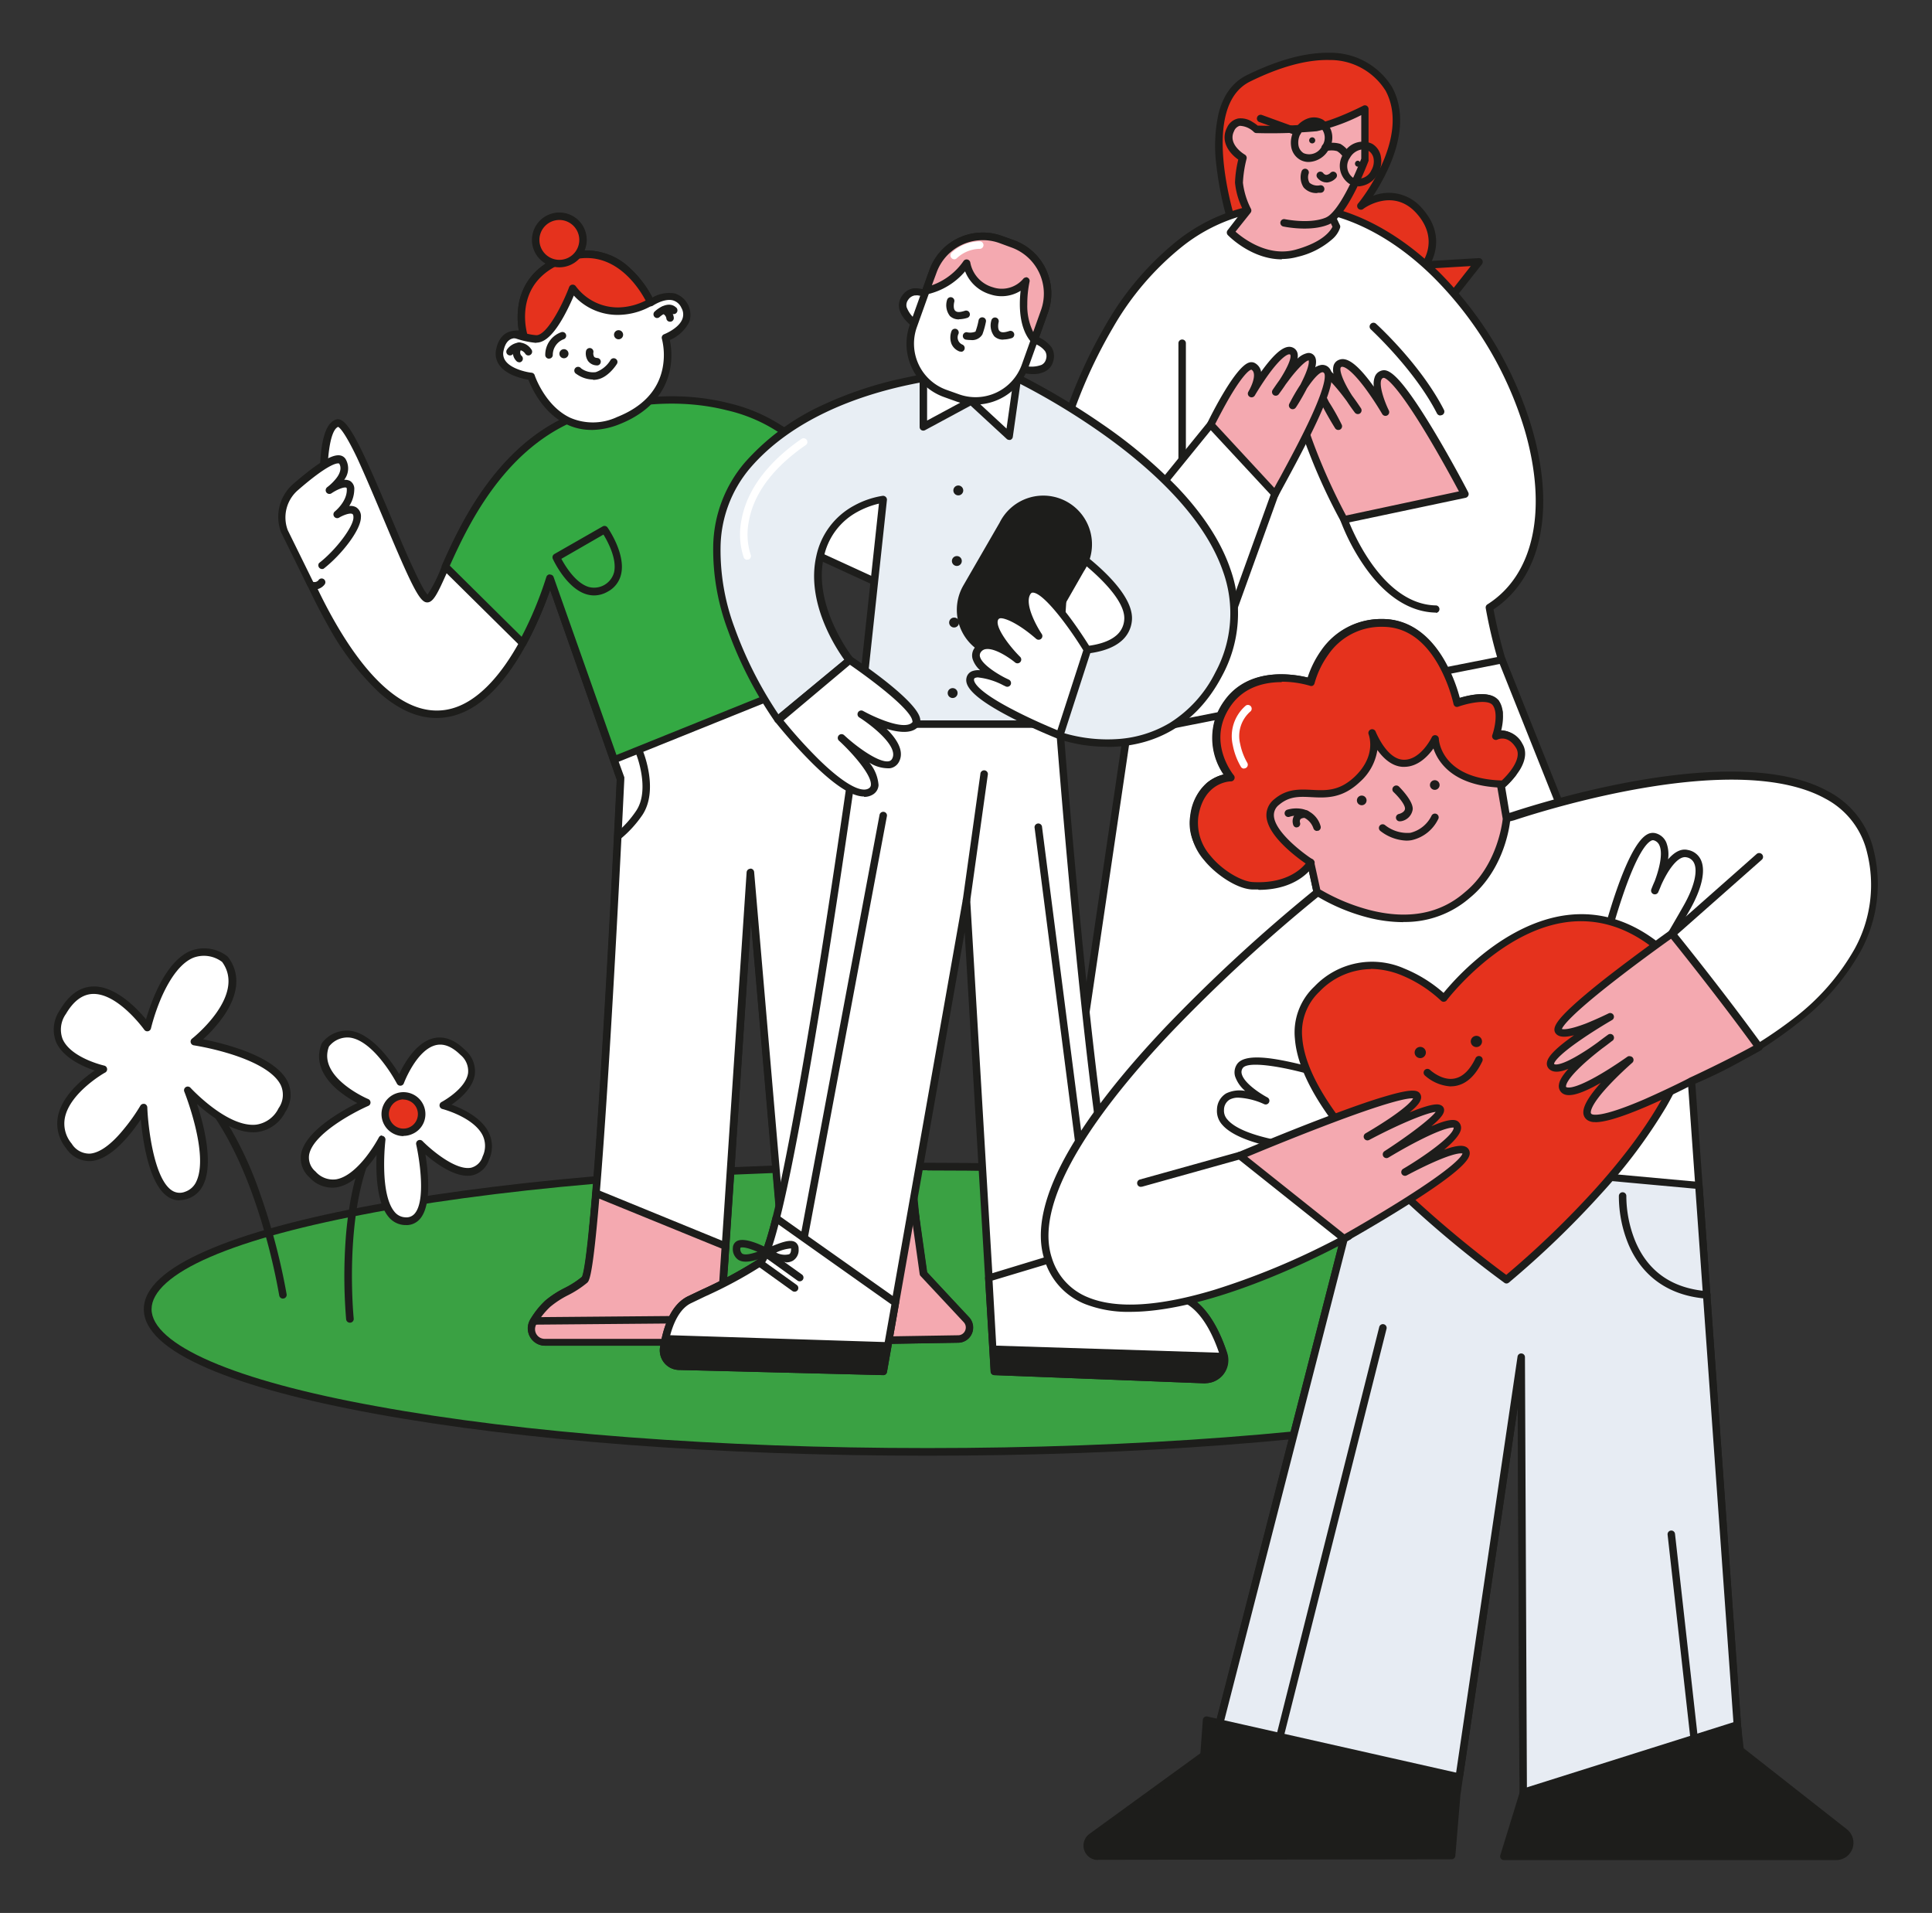 <?xml version="1.0" encoding="UTF-8"?> <svg xmlns="http://www.w3.org/2000/svg" id="Слой_1" data-name="Слой 1" viewBox="0 0 344.16 340.71"><rect x="0" y="0" width="344.16" height="340.71" fill="#333333" stroke="none"/> <defs> <style>.cls-1{fill:#3aa143;}.cls-2{fill:#1d1d1b;}.cls-3{fill:#e5321d;}.cls-4{fill:#fff;}.cls-5{fill:#f4a9b0;}.cls-6{fill:#34a943;}.cls-7{fill:#e8eef4;}.cls-8{fill:#e7ecf3;}</style> </defs> <path class="cls-1" d="M304,233.18c0,14-62.17,25.43-138.86,25.43S26.29,247.22,26.29,233.18s62.17-25.42,138.87-25.42S304,219.14,304,233.18"></path> <path class="cls-2" d="M165.16,259.27c-37.14,0-72-2.65-98.32-7.46-12.8-2.34-22.86-5.07-29.9-8.12-7.51-3.25-11.32-6.78-11.32-10.51s3.81-7.25,11.32-10.5c7-3.05,17.1-5.78,29.9-8.13,26.27-4.81,61.18-7.45,98.32-7.45s72,2.64,98.31,7.45c12.8,2.35,22.86,5.08,29.9,8.13,7.51,3.25,11.32,6.78,11.32,10.5s-3.81,7.26-11.32,10.51c-7,3.05-17.1,5.78-29.9,8.12-26.27,4.81-61.18,7.46-98.31,7.46m0-50.84c-37.06,0-71.89,2.64-98.08,7.43-12.7,2.33-22.67,5-29.61,8S27,230.09,27,233.18s3.64,6.31,10.52,9.29,16.91,5.71,29.61,8c26.19,4.8,61,7.44,98.08,7.44s71.88-2.64,98.07-7.44c12.7-2.32,22.67-5,29.62-8s10.51-6.19,10.51-9.29-3.64-6.3-10.51-9.28-16.92-5.71-29.62-8c-26.19-4.79-61-7.43-98.07-7.43"></path> <path class="cls-3" d="M219.92,41.14S212.24,19,222.4,14s19.93-6,25,1.91c4.84,9-4.91,20.73-4.91,20.73s5.73-4.18,10.32.9,1.06,9.67,1.06,9.67l9.59-.58-6.14,7.79Z"></path> <path class="cls-2" d="M257.33,55.08a.91.91,0,0,1-.23,0L219.7,41.77a.69.69,0,0,1-.41-.41,59.49,59.49,0,0,1-2.6-11.85,26.79,26.79,0,0,1,.39-9.33c.83-3.27,2.52-5.55,5-6.78,5.57-2.74,10.52-4.07,14.73-4A12.84,12.84,0,0,1,248,15.55l0,0c2.08,3.86,1.86,8.81-.63,14.32a34.72,34.72,0,0,1-2.76,5,7.72,7.72,0,0,1,8.7,2.22c3.52,3.89,2.58,7.58,1.75,9.38l8.37-.5a.67.67,0,0,1,.56,1.08l-6.14,7.78a.67.67,0,0,1-.52.25M220.45,40.63l36.65,13L262,47.39l-8.11.48a.64.64,0,0,1-.62-.35.65.65,0,0,1,.06-.72c.12-.17,3.11-4.23-1-8.81s-9.23-1-9.44-.81a.67.67,0,0,1-.91-1c.1-.11,9.39-11.49,4.86-20a11.64,11.64,0,0,0-10.05-5.49c-4-.09-8.73,1.19-14.1,3.83-8.9,4.38-3.09,23.4-2.24,26"></path> <path class="cls-4" d="M188.74,79.24s10.4-42.43,40.47-42.6c33.58-.2,59.32,56.86,36.11,71.55,1.25,8.58,6.5,19.9,6.5,29.39l-67.37,7.66Z"></path> <path class="cls-2" d="M204.45,145.91a.66.66,0,0,1-.64-.51l-15.72-66a.58.58,0,0,1,0-.32,88.81,88.81,0,0,1,9-21.42,52.48,52.48,0,0,1,12.67-14.82A31.6,31.6,0,0,1,229.21,36c12-.07,21.5,6.85,27.35,12.67a66.27,66.27,0,0,1,16.3,27.48c4.29,14.63,1.74,26.69-6.81,32.39a91.22,91.22,0,0,0,2.77,10.92c1.8,6.09,3.66,12.39,3.66,18.15a.66.66,0,0,1-.59.66l-67.36,7.66h-.08m-15-66.66L205,144.51,271.14,137c-.12-5.4-1.89-11.39-3.6-17.18a86.8,86.8,0,0,1-2.88-11.52.66.66,0,0,1,.31-.66c8.31-5.26,10.78-16.9,6.61-31.13a64.79,64.79,0,0,0-16-26.9C250,44,240.86,37.3,229.39,37.3h-.17a30.29,30.29,0,0,0-18.6,6.59,50.94,50.94,0,0,0-12.34,14.43,87.27,87.27,0,0,0-8.86,20.93"></path> <path class="cls-5" d="M260.89,88S249.4,66,246.32,66.62c-2.55.55.49,6.76.49,6.76s-5.62-9.67-8.08-8.68,3.15,8.35,3.15,8.35-5.57-8.42-7.21-7,3.74,9.83,3.74,9.83-4.9-9.91-7-7,5.9,20.16,8.05,23.76Z"></path> <path class="cls-2" d="M239.44,93.22a.65.65,0,0,1-.57-.33,103.47,103.47,0,0,1-5.67-12.25c-3.95-10.07-2.74-11.71-2.34-12.24a1.75,1.75,0,0,1,1.61-.79,2.88,2.88,0,0,1,1.44.65c-.37-1.38-.25-2.27.33-2.76a1.36,1.36,0,0,1,1.1-.3,4.9,4.9,0,0,1,2.21,1.38,3,3,0,0,1,0-1.42,1.56,1.56,0,0,1,1-1.08c1.37-.55,3.2.78,5.74,4.19l.44.6a3.64,3.64,0,0,1,.23-1.9,1.81,1.81,0,0,1,1.29-1c1.18-.25,3.19.82,9.15,10.73,3.23,5.37,6.12,10.9,6.15,11a.65.65,0,0,1,0,.59.69.69,0,0,1-.46.37L239.58,93.2l-.14,0m-7.13-24.28c-.09,0-.22,0-.38.25-.86,1.16.73,6.42,2.51,11a108.4,108.4,0,0,0,5.34,11.65l20.11-4.3c-.9-1.69-3.17-5.89-5.64-10-6.06-10.1-7.63-10.24-7.79-10.22a.5.5,0,0,0-.37.29c-.48,1,.48,3.82,1.32,5.53a.67.67,0,0,1-1.18.63,54,54,0,0,0-3.08-4.66c-3-4-4.06-3.79-4.17-3.75a.28.28,0,0,0-.18.2c-.16.58.42,2.37,2.06,4.92.74,1,1.33,1.88,1.58,2.26a.68.68,0,0,1-.17.91.68.68,0,0,1-.92-.14c-.25-.33-.82-1.1-1.45-2.06-.39-.53-.83-1.11-1.3-1.69-2.7-3.33-3.5-3.19-3.51-3.19s-.52.7,1.43,4.62c.07.15.15.3.23.45a38.74,38.74,0,0,1,2.25,4,.66.66,0,0,1-.27.88.68.68,0,0,1-.89-.22c-.05-.08-1.15-1.82-2.21-3.86-1.19-1.82-2.46-3.33-3.28-3.4h0"></path> <path class="cls-4" d="M170.72,238.47l-29.83.54-1.12-12.94-.39-4.58-5.7-66.09-4.43,66.42L129,226l-.86,13h-31a2.44,2.44,0,0,1-2-3.75,14.8,14.8,0,0,1,2.52-3.13c2.29-2,4.26-2.3,6.55-4.26.45-.38,1-3.94,1.49-9.43.18-1.81.35-3.83.53-6,2-24.59,4.21-70.16,4.37-73.5v-.19l-1.18-3.36L98,103a66.07,66.07,0,0,1-4.87,11.56c-3.16,5.76-7.8,11.69-13.82,12.54-16.38,2.34-28.18-33.6-28.18-33.6l6.56-6.23S57.06,76.35,60,75.36s13.53,30.76,16,31.25c.77.15,1.76-2.17,3.33-5.67,3.43-7.63,9.65-20.87,22.56-26.45a49,49,0,0,1,37.69,2.29l3.61,1.92L173,94.48l-5.57,14.42-21.35-9.79-14.38-6.59,13.57,28.39,3.19,6.67,2.91,6.09,10.76,76.58,1.06,7.5,1.28,9.14,7.53,8.16a2,2,0,0,1-1.29,3.42"></path> <path class="cls-2" d="M128.11,239.68h-31a3.1,3.1,0,0,1-2.61-4.77,15.18,15.18,0,0,1,2.64-3.29,17.87,17.87,0,0,1,3.4-2.21,16.17,16.17,0,0,0,3.11-2c.17-.31.61-1.82,1.3-9,.17-1.68.34-3.65.54-6,2.08-25.27,4.34-73,4.36-73.48v-.06L98,105.07a67.14,67.14,0,0,1-4.31,9.81c-4.27,7.81-9.08,12.15-14.3,12.88-3.94.57-7.93-.92-11.86-4.42a47.82,47.82,0,0,1-9.05-11.83,108.42,108.42,0,0,1-8-17.8.65.65,0,0,1,.17-.69L57,87a47.08,47.08,0,0,1,.09-5.36c.32-4.14,1.22-6.4,2.74-6.91,1.91-.63,4.06,3.67,10,17.8,1.44,3.42,2.8,6.65,4,9.15,1.43,3.08,2.08,4,2.34,4.21a25.18,25.18,0,0,0,2.34-4.56l.3-.66c3-6.81,9.41-21,22.89-26.79l0,0a50.54,50.54,0,0,1,27.07-1.58A42.69,42.69,0,0,1,139.9,76.2l33.42,17.69a.68.68,0,0,1,.31.83l-5.57,14.42a.67.67,0,0,1-.9.37l-34-15.62,12.77,26.73,6.1,12.77a.41.41,0,0,1,.05.19l10.77,76.58,2.32,16.43,7.36,8a2.65,2.65,0,0,1-1.73,4.54h0l-29.83.55a.67.67,0,0,1-.68-.61l-1.51-17.52-5-57.4-3.84,57.72-1.15,17.19a.66.66,0,0,1-.66.62m42.61-1.21ZM98,102.34a.65.65,0,0,1,.62.44L111.2,138.5a.73.73,0,0,1,0,.25v.2c0,.48-2.28,48.23-4.36,73.53-.2,2.37-.37,4.34-.54,6-.89,9.17-1.39,9.6-1.72,9.88a17.91,17.91,0,0,1-3.39,2.2,16.65,16.65,0,0,0-3.16,2.06,13.68,13.68,0,0,0-2.39,3,1.77,1.77,0,0,0,1.49,2.73h30.32l1.11-16.57L133,155.36a.68.68,0,0,1,.66-.63.67.67,0,0,1,.67.61l5.7,66.1,1.46,16.9,29.19-.54a1.32,1.32,0,0,0,.85-2.27l0,0L164,227.34a.71.71,0,0,1-.17-.36l-2.34-16.64-10.75-76.47L131.11,92.8a.67.67,0,0,1,.88-.89L167.07,108l5.1-13.2-32.9-17.43h0a42.85,42.85,0,0,0-10.84-3.79,49.28,49.28,0,0,0-26.28,1.54c-13,5.63-19.2,19.46-22.19,26.1l-.3.66c-1.73,3.87-2.53,5.64-3.77,5.39s-2.77-3.42-7.3-14.21c-1.72-4.08-3.49-8.29-5-11.56-2.24-4.67-3.13-5.37-3.36-5.47-1.65.7-2.08,6.94-1.85,11.22a.66.66,0,0,1-.21.52l-6.24,5.93c1.35,3.89,12.59,34.86,27.32,32.75,5.95-.84,10.53-7.1,13.32-12.2a66.32,66.32,0,0,0,4.82-11.42.66.66,0,0,1,.62-.48h0m5.79,125h0"></path> <path class="cls-6" d="M110.57,138.92v-.19L98,103a66.07,66.07,0,0,1-4.87,11.56L79.33,100.94c3.43-7.63,9.65-20.87,22.56-26.45,23.93-8.53,37.69,2.29,37.69,2.29l3.61,1.92V97.78l-11.48-5.26,16.75,35.06Z"></path> <path class="cls-2" d="M110.57,139.59a.67.67,0,0,1-.67-.7v-.06L98,105.07a68.26,68.26,0,0,1-4.31,9.81.67.67,0,0,1-.49.34.64.64,0,0,1-.56-.19L78.86,101.41a.68.68,0,0,1-.14-.74c3.06-6.81,9.42-21,22.9-26.79l0,0c12.53-4.46,22.26-3.59,28.21-2.07a29.58,29.58,0,0,1,10.07,4.43l3.56,1.89a.66.66,0,0,1,.36.59V97.78a.66.66,0,0,1-.31.56.69.69,0,0,1-.64,0l-9.8-4.5,16,33.41a.66.66,0,0,1,0,.55.65.65,0,0,1-.41.37l-37.9,11.34-.19,0M98,102.34a.65.65,0,0,1,.62.44l12.47,35.3,36.48-10.91L131.11,92.8a.67.67,0,0,1,.88-.89l10.53,4.83V79.1l-3.25-1.73a.33.33,0,0,1-.1-.06,28.21,28.21,0,0,0-9.7-4.24c-5.76-1.46-15.18-2.29-27.34,2-12.72,5.51-18.94,18.89-22,25.68l12.79,12.66a66.29,66.29,0,0,0,4.4-10.63.66.66,0,0,1,.62-.48h0"></path> <path class="cls-4" d="M118.54,60.16s3.12,10.14-8.35,14.73S94.62,67,94.62,67s-6.39-.71-5.57-4.7c.46-2.24,1.75-2.75,2.79-2.77a4,4,0,0,1,1.46.26c-.07-.23-3-10,7.22-13.76,9.75-3.56,14.82,6.62,15.35,7.76l0,.1s4.26-3,6.07.66-3.45,5.57-3.45,5.57"></path> <path class="cls-2" d="M105.36,76.57a10.15,10.15,0,0,1-4.32-.94c-4.32-2-6.37-6.6-6.91-8-1.06-.17-3.87-.8-5.15-2.56a3.49,3.49,0,0,1-.59-2.87c.59-2.84,2.41-3.29,3.44-3.31a5.54,5.54,0,0,1,.59,0,13.92,13.92,0,0,1,0-4.79c.52-2.84,2.31-6.66,7.89-8.7a11.19,11.19,0,0,1,11.8,2.25A19.14,19.14,0,0,1,116.2,53a5.94,5.94,0,0,1,4-.74,4,4,0,0,1,2.58,5.09,6.89,6.89,0,0,1-3.46,3.21,13.25,13.25,0,0,1,0,5.39c-1.14,5.43-5.46,8.2-8.88,9.57a13.69,13.69,0,0,1-5.08,1.06M91.91,60.23h-.06c-1.14,0-1.84.76-2.15,2.25a2.16,2.16,0,0,0,.36,1.81c1,1.4,3.69,2,4.63,2.09a.66.66,0,0,1,.56.45c0,.06,1.87,5.51,6.36,7.59a10.18,10.18,0,0,0,8.33-.15c4.52-1.8,7.23-4.68,8.06-8.55a12.08,12.08,0,0,0-.09-5.37.66.66,0,0,1,.4-.82s2.57-1,3.23-2.68a2.28,2.28,0,0,0-.15-2,2.37,2.37,0,0,0-1.51-1.35c-1.59-.41-3.56.93-3.58.94a.68.68,0,0,1-.57.09.66.66,0,0,1-.42-.38l0-.07c-.52-1.12-5.35-10.78-14.52-7.43-9.56,3.49-6.92,12.56-6.81,13a.65.65,0,0,1-.18.68.67.67,0,0,1-.69.13,3.45,3.45,0,0,0-1.16-.22"></path> <path class="cls-3" d="M115.87,53.83a11.7,11.7,0,0,1-5.56,1.61,10.08,10.08,0,0,1-8.31-4s-3.45,9.17-6.56,9a15.39,15.39,0,0,1-3.6-.82,4,4,0,0,1,1.46.26c-.07-.23-3-10,7.22-13.76,9.75-3.56,14.82,6.62,15.35,7.76"></path> <path class="cls-2" d="M95.53,61.06h-.12a15.89,15.89,0,0,1-3.78-.86.66.66,0,0,1-.45-.73.67.67,0,0,1,.64-.57,5.74,5.74,0,0,1,.6,0,13.92,13.92,0,0,1,0-4.79c.52-2.84,2.31-6.66,7.89-8.7a11.19,11.19,0,0,1,11.8,2.25,19.26,19.26,0,0,1,4.39,5.86.66.66,0,0,1-.27.85,12.25,12.25,0,0,1-5.87,1.71,10.51,10.51,0,0,1-8.14-3.44,38,38,0,0,1-1.73,3.6c-1.77,3.22-3.39,4.79-4.94,4.79m-1.64-1.59a10,10,0,0,0,1.59.26c1.8.1,4.53-5,5.89-8.58a.67.67,0,0,1,.55-.42.68.68,0,0,1,.63.28,9.32,9.32,0,0,0,7.74,3.77,11.3,11.3,0,0,0,4.7-1.22c-1.23-2.33-6-9.89-14.24-6.87-9,3.28-7.21,11.46-6.86,12.78"></path> <path class="cls-2" d="M101.27,63a.81.81,0,0,1-.81.81.81.81,0,1,1,0-1.62.81.81,0,0,1,.81.81"></path> <path class="cls-2" d="M111,59.62a.81.81,0,1,1-1.62,0,.81.81,0,1,1,1.62,0"></path> <path class="cls-2" d="M106.31,65.08h0a2,2,0,0,1-1.54-.76,2.39,2.39,0,0,1-.38-1.8.68.68,0,0,1,.79-.52.66.66,0,0,1,.52.78,1.12,1.12,0,0,0,.13.74c0,.05.16.21.58.24a.66.66,0,0,1,.61.71.67.67,0,0,1-.66.62"></path> <path class="cls-2" d="M105.67,67.6a5.18,5.18,0,0,1-3-1,.67.67,0,1,1,.84-1,3.59,3.59,0,0,0,2.62.68,5,5,0,0,0,2.63-2.16.66.66,0,0,1,.92-.21.65.65,0,0,1,.21.91c-.06.1-1.5,2.4-3.51,2.77a4,4,0,0,1-.76.07"></path> <polygon class="cls-4" points="267.57 117.53 200.75 130.72 190.01 203.46 289.64 172.81 267.57 117.53"></polygon> <path class="cls-2" d="M190,204.12a.66.66,0,0,1-.44-.16.66.66,0,0,1-.22-.6l10.74-72.74a.68.68,0,0,1,.54-.55l66.81-13.19a.67.67,0,0,1,.75.41l22.07,55.27a.68.68,0,0,1,0,.54.69.69,0,0,1-.4.35L190.2,204.09a.63.63,0,0,1-.19,0m11.33-72.84-10.52,71.23,97.93-30.12-21.6-54.1Z"></path> <path class="cls-2" d="M210.59,90.8a.67.67,0,0,1-.67-.67v-29a.66.66,0,0,1,.67-.66.65.65,0,0,1,.66.66v29a.66.66,0,0,1-.66.67"></path> <path class="cls-5" d="M228.72,39.75s4.59,1,7.7-.33a3.49,3.49,0,0,0,1-.7c2.83-2.6,5.69-10.28,5.69-10.28v-9s-5.41,2.79-8.68,3.28A92.49,92.49,0,0,1,223.8,23s-3.11-2.95-4.62,0,2.17,5.08,2.17,5.08a21,21,0,0,0-.67,4.42c0,2,1.5,5,1.5,5l-3,3.89S224.55,47,231,45.16s7.08-4.75,7.08-4.75l-.7-1.48"></path> <path class="cls-2" d="M228.34,46.19c-5.39,0-9.44-4.13-9.64-4.34a.67.67,0,0,1,0-.87l2.75-3.57A13.56,13.56,0,0,1,220,32.54a20,20,0,0,1,.58-4.12c-1.45-1-3.3-3.17-2-5.69a2.8,2.8,0,0,1,2-1.63,3.77,3.77,0,0,1,2.55.63,6.37,6.37,0,0,1,.91.64,85.06,85.06,0,0,0,10.3-.32c3.13-.47,8.42-3.18,8.48-3.21a.66.66,0,0,1,.65,0,.67.67,0,0,1,.32.57v9a1,1,0,0,1,0,.24c-.12.31-2.81,7.47-5.64,10.32l.53,1.12a.64.64,0,0,1,.05.43,4.55,4.55,0,0,1-1.31,2,14.27,14.27,0,0,1-6.24,3.22,10.52,10.52,0,0,1-2.82.39m-8.27-4.87c1.35,1.18,5.75,4.59,10.73,3.2s6.25-3.45,6.54-4.08l-.28-.59-.38.19c-3.27,1.37-7.9.4-8.1.36a.66.66,0,1,1,.28-1.3c.06,0,4.43.92,7.3-.29a3,3,0,0,0,.84-.58c2.5-2.3,5.11-9,5.47-9.91V20.5a33.43,33.43,0,0,1-7.92,2.87,90.59,90.59,0,0,1-10.76.33.65.65,0,0,1-.44-.18,3.78,3.78,0,0,0-2.53-1.11,1.52,1.52,0,0,0-1,.93c-1.2,2.35,1.78,4.13,1.91,4.2a.67.67,0,0,1,.31.75,20.87,20.87,0,0,0-.65,4.26,13.76,13.76,0,0,0,1.43,4.64.66.66,0,0,1-.07.71Z"></path> <path class="cls-2" d="M233.13,28.85a3.07,3.07,0,0,1-1.58-.42A3.27,3.27,0,0,1,230,26.09a4.6,4.6,0,0,1,2.86-4.95,3.3,3.3,0,0,1,2.82.19,3.86,3.86,0,0,1,1,5.32,4.23,4.23,0,0,1-3.54,2.2m.94-6.6a2.38,2.38,0,0,0-.78.14,3.24,3.24,0,0,0-2,3.47,2,2,0,0,0,.93,1.42A2.53,2.53,0,0,0,235.51,26a2.54,2.54,0,0,0-.53-3.5,1.77,1.77,0,0,0-.91-.24m2,4.07Z"></path> <path class="cls-2" d="M241.9,33.12a3.16,3.16,0,0,1-1.58-.41,3.86,3.86,0,0,1-1-5.32,3.84,3.84,0,0,1,5.11-1.78A3.27,3.27,0,0,1,246,28a4.42,4.42,0,0,1-.57,3,4.18,4.18,0,0,1-3.53,2.2m.93-6.6a2.89,2.89,0,0,0-2.37,1.53,2.54,2.54,0,0,0,.53,3.5,2.53,2.53,0,0,0,3.29-1.29,3.12,3.12,0,0,0,.41-2.08,2,2,0,0,0-.94-1.42,1.83,1.83,0,0,0-.92-.24"></path> <path class="cls-2" d="M239.88,28.39a.68.68,0,0,1-.57-.33,3.35,3.35,0,0,0-1.13-1.14,3.6,3.6,0,0,0-1.92,0,.67.67,0,0,1-.82-.47.68.68,0,0,1,.48-.82,5,5,0,0,1,2.85,0,4.78,4.78,0,0,1,1.69,1.66.68.68,0,0,1-.23.91.64.64,0,0,1-.35.1"></path> <path class="cls-4" d="M163.2,217.75l-23.43,8.32-6.09-70.67L129,226l-23.3-7.57c2.16-22.17,4.72-75.88,4.9-79.52v-.19l-1.18-3.36,30.23-12.18,5.66-2.28,3.19,6.67,3.28,6.87,4.29,9Z"></path> <path class="cls-2" d="M139.77,226.74a.69.69,0,0,1-.36-.11.66.66,0,0,1-.3-.5l-5.35-62-4.12,61.9a.66.66,0,0,1-.29.51.63.63,0,0,1-.58.08l-23.31-7.57a.66.66,0,0,1-.46-.7c2.2-22.49,4.79-77.16,4.9-79.48v-.06l-1.14-3.23a.66.66,0,0,1,.38-.84l30.23-12.19,5.66-2.28a.68.68,0,0,1,.85.33l10.76,22.53a.6.6,0,0,1,.06.22l7.16,74.31a.66.66,0,0,1-.44.69L140,226.7a.62.62,0,0,1-.23,0m-6.09-72a.67.67,0,0,1,.66.61l6,69.82,22.13-7.87-7.1-73.67-10.45-21.86-5.07,2-29.64,11.94,1,2.75a.73.73,0,0,1,0,.25v.2c-.11,2.3-2.66,56.17-4.85,79l22,7.14L133,155.36a.68.68,0,0,1,.66-.63Z"></path> <path class="cls-2" d="M234.29,25a.54.54,0,0,1-.53.54.54.54,0,1,1,.53-.54"></path> <polygon class="cls-4" points="218.16 72.56 201.68 92.84 219.18 109.99 228.56 83.97 218.16 72.56"></polygon> <path class="cls-2" d="M219.18,110.66a.68.68,0,0,1-.47-.19L201.22,93.32a.66.66,0,0,1-.05-.9l16.47-20.28a.64.64,0,0,1,.5-.24.66.66,0,0,1,.51.21l10.4,11.42a.64.64,0,0,1,.13.67l-9.38,26a.65.65,0,0,1-.47.42l-.15,0m-16.6-17.87,16.32,16,8.89-24.66-9.6-10.55Z"></path> <path class="cls-4" d="M151.75,134.45a23.8,23.8,0,0,1-3.75.35c-4.06,0-7.18-8-8.38-11.61l5.66-2.28,3.19,6.67Z"></path> <path class="cls-2" d="M148,135.47c-4.35,0-7.51-7.56-9-12.07a.67.67,0,0,1,.38-.83l5.66-2.28a.68.68,0,0,1,.85.33l6.47,13.54a.67.67,0,0,1,0,.6.69.69,0,0,1-.48.35,23.88,23.88,0,0,1-3.86.36m-7.55-11.9c2.29,6.63,5.1,10.56,7.55,10.56a22.11,22.11,0,0,0,2.76-.2l-5.82-12.17Z"></path> <path class="cls-2" d="M242.37,29.16a.53.53,0,0,1-.53.53.54.54,0,0,1,0-1.07.54.54,0,0,1,.53.54"></path> <path class="cls-2" d="M236.28,32.48h-.2a2.15,2.15,0,0,1-1.44-.86.67.67,0,0,1,.18-.93.66.66,0,0,1,.92.17.79.79,0,0,0,.49.29,1.17,1.17,0,0,0,.8-.4.67.67,0,0,1,.91,1,2.45,2.45,0,0,1-1.66.76"></path> <polygon class="cls-4" points="166.21 64.66 164.49 74.16 170.58 70.92 175.78 76.02 177.14 65.97 166.21 64.66"></polygon> <path class="cls-2" d="M175.78,76.69a.7.7,0,0,1-.47-.19l-4.85-4.77-5.66,3a.67.67,0,0,1-.71,0,.67.67,0,0,1-.26-.66l1.72-9.5a.67.67,0,0,1,.74-.54l10.93,1.31a.66.66,0,0,1,.45.25.68.68,0,0,1,.13.5l-1.36,10a.65.65,0,0,1-.44.54.57.57,0,0,1-.22,0m-5.2-6.44a.7.7,0,0,1,.47.19l4.25,4.17,1.09-8.06-9.64-1.15-1.36,7.53,4.88-2.6a.71.71,0,0,1,.31-.08"></path> <path class="cls-7" d="M138.59,128.13s-20.31-27.91-5.4-45.28S178.57,66,178.57,66,232.51,90.44,217.14,120c-9.36,18-28.4,11-28.4,11v-2H153l4.33-40.09s-9.21,1-11.25,10.22,5.29,18.42,5.29,18.42Z"></path> <path class="cls-2" d="M197.27,133a27.32,27.32,0,0,1-8.76-1.39.66.66,0,0,1-.44-.62v-1.34H153a.67.67,0,0,1-.66-.74l4.23-39.21a15,15,0,0,0-3.82,1.46,11.84,11.84,0,0,0-6,8.09c-2,8.76,5.09,17.78,5.16,17.87a.68.68,0,0,1-.1.93L139,128.64a.67.67,0,0,1-.51.15.63.63,0,0,1-.45-.27,70.77,70.77,0,0,1-8.39-16.3,40.88,40.88,0,0,1-2.6-15,23.56,23.56,0,0,1,5.61-14.82,41.53,41.53,0,0,1,13.6-10.13,67.31,67.31,0,0,1,15.05-5,85.89,85.89,0,0,1,17.25-1.95,1.31,1.31,0,0,1,.27.06,127.59,127.59,0,0,1,17.42,10.09,87.32,87.32,0,0,1,13.51,11.33c4.58,4.82,7.74,9.69,9.39,14.48a23.35,23.35,0,0,1-1.44,19.07c-5,9.56-12.67,12.12-18.25,12.59-.76.06-1.5.09-2.21.09m-7.87-2.5a27.58,27.58,0,0,0,10,1.08,20.74,20.74,0,0,0,9-2.85,22.35,22.35,0,0,0,8.12-9,22.08,22.08,0,0,0,1.36-18c-3.61-10.47-14.18-19.46-22.4-25.15a123.43,123.43,0,0,0-17.09-9.91,84.61,84.61,0,0,0-16.84,1.92c-8.54,1.85-20.31,5.91-27.89,14.73a22.2,22.2,0,0,0-5.28,14,39.45,39.45,0,0,0,2.51,14.49,70.13,70.13,0,0,0,7.81,15.4l11.73-9.72c-1.53-2.13-6.86-10.23-5-18.46a13.33,13.33,0,0,1,6.72-9,15.57,15.57,0,0,1,5.1-1.75.69.69,0,0,1,.55.19A.7.7,0,0,1,158,89l-4.24,39.36h35a.66.66,0,0,1,.66.66Z"></path> <polygon class="cls-4" points="164.49 67.44 164.49 76.02 173 71.42 179.78 77.68 181.19 67.75 164.49 67.44"></polygon> <path class="cls-2" d="M179.78,78.35a.63.63,0,0,1-.45-.18l-6.43-5.93-8.1,4.37a.68.68,0,0,1-.66,0,.65.65,0,0,1-.32-.57V67.44A.67.67,0,0,1,164,67a.66.66,0,0,1,.48-.19l16.7.31a.66.66,0,0,1,.49.24.65.65,0,0,1,.16.52l-1.41,9.94a.67.67,0,0,1-.44.53.57.57,0,0,1-.22,0M173,70.76a.71.71,0,0,1,.46.17l5.84,5.4,1.12-7.93-15.27-.28V74.9l7.54-4.06a.6.6,0,0,1,.31-.08"></path> <path class="cls-2" d="M234.69,34.38a3,3,0,0,1-2.47-1,3.34,3.34,0,0,1-.36-2.87.66.66,0,1,1,1.26.41,2,2,0,0,0,.15,1.63,2.2,2.2,0,0,0,1.87.45.67.67,0,1,1,.11,1.33l-.56,0"></path> <path class="cls-4" d="M166.21,53.11s-3.28-2.54-5,0,2.5,5.08,2.5,5.08Z"></path> <path class="cls-2" d="M163.71,58.85a.73.73,0,0,1-.35-.09c-.11-.07-2.7-1.65-3.16-3.73a2.87,2.87,0,0,1,.46-2.3,3,3,0,0,1,2.08-1.38,5.84,5.84,0,0,1,3.87,1.23.67.67,0,0,1,.19.82l-2.5,5.08a.68.68,0,0,1-.41.35l-.18,0m-.45-6.21a1.63,1.63,0,0,0-.31,0,1.75,1.75,0,0,0-1.19.81,1.55,1.55,0,0,0-.26,1.26,5.12,5.12,0,0,0,1.95,2.46l1.9-3.86a4.4,4.4,0,0,0-2.09-.7"></path> <path class="cls-4" d="M183.71,60.35s4.06.82,3.27,3.78-5.48,1.44-5.48,1.44Z"></path> <path class="cls-2" d="M184,66.63a9.5,9.5,0,0,1-2.71-.43.71.71,0,0,1-.4-.36.65.65,0,0,1,0-.53l2.2-5.22a.68.68,0,0,1,.75-.39,5.83,5.83,0,0,1,3.46,2.13,3,3,0,0,1,.32,2.48,2.82,2.82,0,0,1-1.43,1.84,4.61,4.61,0,0,1-2.19.48m-1.58-1.51a5.07,5.07,0,0,0,3.13-.14,1.54,1.54,0,0,0,.78-1,1.71,1.71,0,0,0-.16-1.43,4,4,0,0,0-2.07-1.38Z"></path> <path class="cls-4" d="M186.06,55.45l-1.82,5.1-1.65,4.63a9.41,9.41,0,0,1-12,5.69l-2.17-.77a9.41,9.41,0,0,1-5.69-12L165,51.79l1.23-3.44a9.4,9.4,0,0,1,12-5.7l2.17.78a9.4,9.4,0,0,1,5.69,12"></path> <path class="cls-2" d="M173.72,72.09a10,10,0,0,1-3.38-.59l-2.17-.78a10.06,10.06,0,0,1-6.1-12.87l3.48-9.73A10.09,10.09,0,0,1,178.43,42l2.16.77a10.08,10.08,0,0,1,6.1,12.88h0l-3.48,9.72a10.08,10.08,0,0,1-9.49,6.69m1.33-29.32a8.75,8.75,0,0,0-8.24,5.8l-3.48,9.72a8.74,8.74,0,0,0,5.29,11.18l2.16.77A8.75,8.75,0,0,0,182,65l3.48-9.73a8.74,8.74,0,0,0-5.29-11.17L178,43.28a8.61,8.61,0,0,0-2.93-.51m11,12.68h0Z"></path> <path class="cls-5" d="M186.06,55.45l-1.82,5.1c-3.06-3.44-1.53-10.25-1.49-10.47a5.61,5.61,0,0,1-6.14,1.71,6.34,6.34,0,0,1-4.42-4.92A11.94,11.94,0,0,1,165,51.79l1.23-3.44a9.4,9.4,0,0,1,12-5.7l2.17.78a9.4,9.4,0,0,1,5.69,12"></path> <path class="cls-2" d="M184.24,61.21a.66.66,0,0,1-.49-.22c-2.29-2.55-2.22-6.76-1.94-9.2a6.38,6.38,0,0,1-5.4.64,6.92,6.92,0,0,1-4.49-4.1,12.48,12.48,0,0,1-6.84,4.11.66.66,0,0,1-.64-.22.68.68,0,0,1-.12-.66l1.23-3.44A10.09,10.09,0,0,1,178.43,42l2.16.77a10.08,10.08,0,0,1,6.1,12.88h0l-1.82,5.09a.66.66,0,0,1-.5.43h-.13m-1.49-11.8a.62.62,0,0,1,.29.07.65.65,0,0,1,.36.74,19.39,19.39,0,0,0-.4,4,10.56,10.56,0,0,0,1.05,4.95l1.39-3.89a8.74,8.74,0,0,0-5.29-11.17L178,43.28a8.75,8.75,0,0,0-11.17,5.29L166,50.81a11.51,11.51,0,0,0,5.62-4.29.67.67,0,0,1,1.23.26,5.65,5.65,0,0,0,4,4.38,5,5,0,0,0,5.42-1.49.65.65,0,0,1,.52-.26m3.31,6h0Z"></path> <path class="cls-2" d="M170.84,110.87A.88.88,0,1,1,170,110a.89.89,0,0,1,.88.88"></path> <path class="cls-2" d="M170.84,56.88a2.22,2.22,0,0,1-1.62-.59,3.13,3.13,0,0,1-.51-2.87.66.66,0,0,1,1.28.35c-.1.37-.19,1.23.16,1.57s.9.28,1.77,0a.66.66,0,0,1,.82.45.65.65,0,0,1-.45.83,5.15,5.15,0,0,1-1.45.24"></path> <path class="cls-2" d="M178.74,60.49a2.22,2.22,0,0,1-1.62-.59,3.16,3.16,0,0,1-.51-2.87.66.66,0,1,1,1.28.36c-.09.36-.18,1.22.16,1.56s.91.28,1.77,0a.68.68,0,0,1,.83.46.66.66,0,0,1-.46.82,5.09,5.09,0,0,1-1.45.24"></path> <path class="cls-2" d="M172.92,60.56a5.24,5.24,0,0,1-.93-.08.67.67,0,0,1,.23-1.31,2.56,2.56,0,0,0,1.55-.11,12.23,12.23,0,0,0,.55-2,.66.66,0,0,1,.78-.53.65.65,0,0,1,.53.77,14.16,14.16,0,0,1-.63,2.26,2.11,2.11,0,0,1-2.08,1"></path> <path class="cls-2" d="M171.2,62.61a.69.69,0,0,1-.24,0,2.5,2.5,0,0,1-1.46-1.35,3.23,3.23,0,0,1,0-2.29.67.67,0,0,1,.87-.37.68.68,0,0,1,.37.87,1.38,1.38,0,0,0,.69,1.9.67.67,0,0,1,.37.87.66.66,0,0,1-.62.42"></path> <path class="cls-4" d="M170,46.18a.66.66,0,0,1-.47-.19.68.68,0,0,1,0-1,7.45,7.45,0,0,1,4.91-2,.67.67,0,1,1,0,1.33A6.15,6.15,0,0,0,170.43,46a.66.66,0,0,1-.47.19"></path> <path class="cls-4" d="M190,97.27l-1.21,18.51s11.73,1.28,12.23-5.39c.41-5.55-11-13.12-11-13.12"></path> <path class="cls-2" d="M191,116.55c-1.28,0-2.18-.09-2.28-.1a.67.67,0,0,1-.6-.71l1.21-18.52a.67.67,0,0,1,1-.51c.48.32,11.75,7.86,11.31,13.73a5.37,5.37,0,0,1-2,3.82c-2.34,1.95-6.24,2.29-8.72,2.29m-1.5-1.38c1.77.1,6.81.19,9.37-1.94a4,4,0,0,0,1.48-2.89c.29-3.84-6.25-9.35-9.76-11.86Z"></path> <path class="cls-2" d="M174.79,116.13h0a8.68,8.68,0,0,1-3.18-11.86l6.46-11.18a8.68,8.68,0,1,1,15,8.67L186.64,113a8.68,8.68,0,0,1-11.85,3.18"></path> <path class="cls-6" d="M99.08,99.26l8.6-4.92s5.3,7.56.27,10.44-8.87-5.52-8.87-5.52"></path> <path class="cls-2" d="M105.83,106.05a4.93,4.93,0,0,1-1.45-.23c-3.52-1.13-5.81-6.07-5.9-6.28a.67.67,0,0,1,.27-.86l8.6-4.92a.66.66,0,0,1,.88.2c.13.18,3.23,4.66,2.42,8.27a4.66,4.66,0,0,1-2.37,3.13,4.87,4.87,0,0,1-2.45.69M100,99.53c.67,1.24,2.49,4.27,4.83,5a3.68,3.68,0,0,0,4.56-2.61c.54-2.4-1.15-5.5-1.89-6.71Zm-.88-.27h0Z"></path> <path class="cls-2" d="M170.58,123.43a.88.88,0,1,1-.87-.87.87.87,0,0,1,.87.87"></path> <path class="cls-2" d="M171.59,87.35a.88.88,0,1,1-.88-.88.89.89,0,0,1,.88.88"></path> <path class="cls-2" d="M171.33,99.91a.88.88,0,1,1-.88-.87.87.87,0,0,1,.88.87"></path> <path class="cls-3" d="M103.86,42.73a4.22,4.22,0,1,1-4.22-4.22,4.22,4.22,0,0,1,4.22,4.22"></path> <path class="cls-2" d="M99.64,47.61a4.88,4.88,0,1,1,4.88-4.88,4.89,4.89,0,0,1-4.88,4.88m0-8.43a3.55,3.55,0,1,0,3.55,3.55,3.55,3.55,0,0,0-3.55-3.55"></path> <path class="cls-2" d="M110.07,149.64a.65.65,0,0,1-.51-.24.67.67,0,0,1,.08-.94,18.56,18.56,0,0,0,3.7-4.07c2.51-3.78,0-10.11-.06-10.17a.67.67,0,0,1,1.23-.51c.12.29,2.84,7-.06,11.42a20.41,20.41,0,0,1-4,4.36.7.7,0,0,1-.43.15"></path> <path class="cls-5" d="M106.2,212.42l23,9.4L129,226l-.86,13h-31a2.38,2.38,0,0,1-2-3.67,15,15,0,0,1,2.57-3.21c2.29-2,4.26-2.3,6.55-4.26.45-.38,1-3.94,1.49-9.43.18-1.81.35-3.83.53-6"></path> <path class="cls-2" d="M128.11,239.68h-31A3.06,3.06,0,0,1,94.5,235a15.59,15.59,0,0,1,2.69-3.36,17.87,17.87,0,0,1,3.4-2.21,16.17,16.17,0,0,0,3.11-2c.17-.31.61-1.82,1.3-9,.17-1.68.34-3.65.54-6a.68.68,0,0,1,.31-.52.69.69,0,0,1,.61,0l23,9.41a.66.66,0,0,1,.42.66l-1.15,17.19a.66.66,0,0,1-.66.62m-21.32-26.3c-.16,2-.32,3.66-.46,5.12-.89,9.17-1.39,9.6-1.72,9.88a17.91,17.91,0,0,1-3.39,2.2,16.65,16.65,0,0,0-3.16,2.06,13.57,13.57,0,0,0-2.43,3.05,1.72,1.72,0,0,0,1.44,2.66h30.41l1.08-16.09Zm-3,14h0"></path> <path class="cls-5" d="M170.68,238.54l-29.79.47-1.12-12.94-.39-4.58,22.76-11.24,1.06,7.5,1.28,9.14,7.67,8.2a2.05,2.05,0,0,1-1.47,3.45"></path> <path class="cls-2" d="M140.89,239.68a.67.67,0,0,1-.67-.61l-1.51-17.52a.68.68,0,0,1,.37-.65l22.77-11.25a.69.69,0,0,1,.61,0,.64.64,0,0,1,.34.5l2.32,16.43,7.51,8a2.72,2.72,0,0,1-1.94,4.58l-29.79.47h0m29.79-1.14Zm-30.6-16.65,1.42,16.45,29.17-.47a1.35,1.35,0,0,0,1.25-.84,1.37,1.37,0,0,0-.26-1.49l-7.66-8.2a.62.62,0,0,1-.18-.36l-2.21-15.72Z"></path> <path class="cls-4" d="M214.59,245.71l-37.45-1.45-1-16.67-4-67.23L159.5,232l-2.16,12.23L121,243.35a2.83,2.83,0,0,1-2.72-3.26c.45-3,1.62-7.16,4.63-8.61a100.55,100.55,0,0,0,12.45-6.56c.81-.51,1.82-3.42,3-7.93,5.81-23.07,14.74-88,14.74-88h35.73s5.21,68.86,10.49,91.67c1,4.28,2,6.94,2.94,7.22,6.1,1.81,4.28.47,9.76,3.93,3.07,1.94,5,6.12,6,9.43a3.42,3.42,0,0,1-3.39,4.48"></path> <path class="cls-2" d="M214.72,246.38h-.16l-37.45-1.46a.67.67,0,0,1-.64-.62l-4.63-78.25-11.68,66.09L158,244.37a.65.65,0,0,1-.67.55L120.93,244a3.47,3.47,0,0,1-2.58-1.24,3.53,3.53,0,0,1-.78-2.78c.51-3.3,1.78-7.56,5-9.12l2.53-1.2a79.88,79.88,0,0,0,9.85-5.31c.21-.14,1.05-1.09,2.67-7.54,5.74-22.77,14.64-87.28,14.73-87.93a.67.67,0,0,1,.66-.57h35.73a.67.67,0,0,1,.66.61c0,.69,5.27,69.07,10.48,91.57,1.45,6.25,2.38,6.7,2.48,6.73,1.79.53,2.89.79,3.69,1,2.06.48,2.41.61,6.24,3,3.26,2.06,5.24,6.45,6.33,9.78a4.1,4.1,0,0,1-3.9,5.36m-36.95-2.77,36.84,1.44a2.77,2.77,0,0,0,2.74-3.62c-1-3.11-2.85-7.22-5.77-9.07-3.77-2.37-4-2.42-5.83-2.85-.82-.2-1.94-.46-3.77-1-.85-.26-1.93-1.37-3.4-7.71-5-21.45-9.93-84.23-10.46-91.15H153.59c-.9,6.5-9.21,65.81-14.68,87.5-1.65,6.58-2.57,7.9-3.25,8.33a77.7,77.7,0,0,1-10,5.39l-2.52,1.21c-2.84,1.37-3.89,5.67-4.26,8.11a2.17,2.17,0,0,0,.48,1.72,2.11,2.11,0,0,0,1.6.77l35.81.9,2.06-11.67,12.68-71.67a.67.67,0,0,1,1.32.08Z"></path> <line class="cls-5" x1="95.11" y1="235.26" x2="136.37" y2="234.92"></line> <path class="cls-2" d="M95.11,235.93a.68.68,0,0,1-.67-.66.67.67,0,0,1,.66-.67l41.27-.35h0a.67.67,0,1,1,0,1.33l-41.26.35Z"></path> <path class="cls-5" d="M215.67,75.63s5.59-11.52,7.57-10.37S223,70.1,223,70.1s4.92-8.46,7.07-7.6-2.75,7.31-2.75,7.31,4.87-7.37,6.3-6.16-3.26,8.6-3.26,8.6,4.28-8.67,6.14-6.16-8.06,19.43-9.26,22Z"></path> <path class="cls-2" d="M227.19,88.7a.67.67,0,0,1-.49-.21L215.18,76.08a.66.66,0,0,1-.11-.74c.8-1.67,5-10,7.42-10.76a1.31,1.31,0,0,1,1.08.1,2.23,2.23,0,0,1,1.06,1.41l0,.16c.16-.22.32-.45.49-.67,2.25-3,3.88-4.2,5.12-3.7a1.46,1.46,0,0,1,.89,1,2.18,2.18,0,0,1,0,1,3.58,3.58,0,0,1,1.8-1,1.23,1.23,0,0,1,1,.28c.51.43.64,1.17.37,2.29a2.41,2.41,0,0,1,1.12-.46,1.63,1.63,0,0,1,1.49.72c1.47,2-1.89,9.13-7.79,20-.66,1.22-1.19,2.18-1.4,2.62a.68.68,0,0,1-.5.38h-.1M216.47,75.51,227,86.89c.26-.48.59-1.1,1-1.82,1.52-2.82,3.84-7.08,5.6-10.93,2.89-6.32,2.41-7.49,2.29-7.66s-.24-.19-.3-.18c-.53,0-1.59,1.1-2.78,2.88-.93,1.81-1.92,3.36-2,3.43a.67.67,0,0,1-1.16-.65,35.35,35.35,0,0,1,2-3.45l.12-.24c1.53-3,1.41-3.91,1.35-4.08-.19,0-1,.35-3,2.83-.38.48-.75,1-1.07,1.41-.55.84-1.05,1.5-1.26,1.79a.68.68,0,0,1-.92.14.67.67,0,0,1-.17-.91s.52-.78,1.22-1.75c1.21-1.86,2.14-3.76,1.95-4.46a.14.14,0,0,0-.11-.12c-.3-.12-1.42.4-3.55,3.25C225,68,223.9,69.81,223.61,70.3l-.09.15a.66.66,0,0,1-.91.22.65.65,0,0,1-.23-.9l.08-.15c.39-.67,1.12-2.24.87-3.21a.86.86,0,0,0-.41-.57c-.13,0-1.13.27-3.85,4.87-1.16,2-2.18,4-2.6,4.8"></path> <path class="cls-2" d="M195.05,226.38a.66.66,0,0,1-.66-.58l-10.08-78.3a.67.67,0,1,1,1.32-.17l10.08,78.3a.67.67,0,0,1-.58.75h-.08"></path> <path class="cls-2" d="M142.45,225.3h-.13a.67.67,0,0,1-.53-.78l14.89-79.39a.67.67,0,0,1,.78-.53.65.65,0,0,1,.53.77L143.1,224.75a.67.67,0,0,1-.65.55"></path> <path class="cls-4" d="M159.5,232l-1.24,7-.92,5.21L121,243.35a2.84,2.84,0,0,1-2.72-3.26,23,23,0,0,1,.47-2.3c.65-2.53,1.87-5.21,4.16-6.31a100.55,100.55,0,0,0,12.45-6.56c.8-.51,1.82-3.42,3-7.93Z"></path> <path class="cls-2" d="M157.34,244.92h0L120.93,244a3.44,3.44,0,0,1-2.58-1.24,3.53,3.53,0,0,1-.78-2.78c.13-.83.29-1.63.48-2.36.9-3.47,2.42-5.74,4.52-6.75l2.53-1.21a79.17,79.17,0,0,0,9.85-5.31c.21-.14,1.05-1.09,2.67-7.54a.69.69,0,0,1,.42-.46.7.7,0,0,1,.61.08l21.24,15a.68.68,0,0,1,.27.66L158,244.37a.66.66,0,0,1-.65.55m-18.67-26.83c-1.5,5.77-2.36,7-3,7.39a77.7,77.7,0,0,1-10,5.39l-2.52,1.21c-2.16,1-3.26,3.77-3.81,5.88a22,22,0,0,0-.45,2.23,2.17,2.17,0,0,0,.48,1.72,2.11,2.11,0,0,0,1.6.77l35.81.9,2-11.25Z"></path> <path class="cls-4" d="M214.59,245.71l-37.45-1.45-.27-4.61-.72-12.06,23.08-6.94c1,4.28,2,6.94,2.94,7.22,6.1,1.81,4.28.47,9.76,3.93,3,1.89,4.87,5.89,6,9.15,0,.1.07.19.09.28a3.42,3.42,0,0,1-3.39,4.48"></path> <path class="cls-2" d="M214.72,246.38h-.16l-37.45-1.46a.67.67,0,0,1-.64-.62l-1-16.67A.67.67,0,0,1,176,227L199,220a.68.68,0,0,1,.52.06.69.69,0,0,1,.32.43c1.45,6.25,2.38,6.7,2.48,6.73,1.79.53,2.89.79,3.69,1,2.06.48,2.41.61,6.24,3,1.76,1.11,4.27,3.67,6.24,9.5,0,.06,0,.11.05.16l0,.12a4.1,4.1,0,0,1-3.9,5.36m-36.95-2.77,36.84,1.44a2.77,2.77,0,0,0,2.74-3.62l0-.11a1.54,1.54,0,0,0-.05-.17c-1-3-2.82-7-5.68-8.79-3.77-2.37-4-2.42-5.83-2.85-.82-.2-1.94-.46-3.77-1-.82-.25-1.85-1.29-3.24-7l-21.89,6.58Z"></path> <path class="cls-2" d="M118.7,237.79l39.56,1.26-.92,5.21L121,243.35a2.84,2.84,0,0,1-2.72-3.26,23,23,0,0,1,.47-2.3"></path> <path class="cls-2" d="M214.59,245.71l-37.45-1.45-.27-4.61,41,1.3c0,.1.07.19.09.28a3.42,3.42,0,0,1-3.39,4.48"></path> <line class="cls-4" x1="141.54" y1="229.4" x2="135.31" y2="224.92"></line> <path class="cls-2" d="M141.54,230.06a.66.66,0,0,1-.38-.12l-6.24-4.48a.66.66,0,1,1,.77-1.08l6.24,4.48a.66.66,0,0,1-.39,1.2"></path> <line class="cls-4" x1="142.45" y1="227.54" x2="136.37" y2="223.2"></line> <path class="cls-2" d="M142.44,228.21a.62.62,0,0,1-.38-.13L136,223.74a.67.67,0,0,1,.78-1.08l6.07,4.34a.67.67,0,0,1,.16.93.68.68,0,0,1-.55.28"></path> <path class="cls-2" d="M140,224.8a7.37,7.37,0,0,1-3-.86h0l-.39-.21c-2,.79-4,1.41-5.15.61a2.31,2.31,0,0,1-.91-2.07v0a1.41,1.41,0,0,1,.71-1.22c1.23-.67,3.85.44,5.43,1.24l.39-.16c2.06-.83,3.69-1.49,4.61-.88a1.36,1.36,0,0,1,.57,1.2,2.21,2.21,0,0,1-1,2.08,2.35,2.35,0,0,1-1.25.31m-1.75-1.75a3.26,3.26,0,0,0,2.32.3c.23-.14.34-.45.34-.94v-.1a7.39,7.39,0,0,0-2.66.74m-6.38-.77a1.12,1.12,0,0,0,.32.95c.49.32,1.57.08,2.74-.32l-.4-.16c-2.16-.88-2.64-.57-2.64-.56s0,0,0,.09"></path> <path class="cls-2" d="M172.17,161h-.09a.68.68,0,0,1-.57-.76l3.13-22.39a.67.67,0,1,1,1.32.18l-3.13,22.4a.66.66,0,0,1-.66.57"></path> <line class="cls-4" x1="193" y1="228.09" x2="200.15" y2="224.14"></line> <path class="cls-2" d="M193,228.75a.66.66,0,0,1-.32-1.25l7.15-3.94a.66.66,0,1,1,.64,1.16l-7.15,3.95a.61.61,0,0,1-.32.08"></path> <line class="cls-4" x1="194.2" y1="230.62" x2="202.17" y2="227.87"></line> <path class="cls-2" d="M194.2,231.29a.65.65,0,0,1-.63-.45A.67.67,0,0,1,194,230l8-2.75a.67.67,0,0,1,.43,1.26l-8,2.75a.6.6,0,0,1-.22,0"></path> <path class="cls-2" d="M203.47,227.38c-1.91,0-3.68-2.58-3.87-2.87h0l-.32-.49c-2.5-.29-4.86-.72-5.62-2.16a2.62,2.62,0,0,1,.21-2.54v0a1.53,1.53,0,0,1,1.32-.8c.62,0,1.66.26,3.67,2.73.44.54.85,1.09,1.16,1.54l.56.06c2.55.27,4.57.48,5.15,1.58a1.48,1.48,0,0,1-.07,1.44,2.52,2.52,0,0,1-2.09,1.54h-.1M201,224.2c.66.87,1.72,1.89,2.49,1.85.13,0,.53,0,1-.84a.53.53,0,0,0,.07-.19s-.12-.24-1.16-.47a22.94,22.94,0,0,0-2.37-.35M195,220a1.41,1.41,0,0,0-.19,1.27c.36.68,1.8,1.05,3.37,1.29-1.17-1.5-2.4-2.7-3-2.7h0s-.09,0-.18.14"></path> <path class="cls-4" d="M155.17,140.82c-4.26,2.94-16.58-12.69-16.58-12.69l12.79-10.6S165.12,126.64,163,129s-9.63-1.88-9.63-1.88,7.87,4.91,6.15,8.22-9.63-4-9.63-4,8.18,7.48,5.28,9.49"></path> <path class="cls-2" d="M153.9,141.86c-2.12,0-5.12-1.92-9.08-5.81a91.13,91.13,0,0,1-6.75-7.51.66.66,0,0,1,.1-.92L151,117a.66.66,0,0,1,.79,0s2.92,1.93,5.82,4.21c6,4.73,6.25,6.4,6.32,6.95a1.59,1.59,0,0,1-.38,1.29c-1.17,1.29-3.46,1-5.61.37,1.77,1.75,3.21,3.93,2.22,5.83a2.18,2.18,0,0,1-1.6,1.18,6.28,6.28,0,0,1-3.7-1,7,7,0,0,1,1.64,4,2.07,2.07,0,0,1-.9,1.61,2.89,2.89,0,0,1-1.65.49m1.27-1Zm-15.64-12.6a87,87,0,0,0,6.23,6.89c4.33,4.25,7.63,6.13,9,5.16a.74.74,0,0,0,.33-.6c.13-1.8-3.34-5.69-5.6-7.78l-.08-.07a.67.67,0,1,1,.9-1l.08.07c2.14,2,6.11,4.89,7.86,4.59a.85.85,0,0,0,.64-.49c1.18-2.25-4-6.15-5.9-7.34a.67.67,0,0,1,.68-1.15,28.09,28.09,0,0,0,3.93,1.78c2.48.89,4.22,1,4.88.24a.28.28,0,0,0,0-.23c-.25-2-6.79-7-11.13-10Z"></path> <path class="cls-4" d="M133.1,99.7a.65.65,0,0,1-.61-.41,13,13,0,0,1-.37-6.86c1.25-6.59,6.5-11.41,10.69-14.28a.67.67,0,0,1,.76,1.1c-4,2.73-9,7.28-10.14,13.43a11.86,11.86,0,0,0,.29,6.11.67.67,0,0,1-.37.87.69.69,0,0,1-.25,0"></path> <path class="cls-4" d="M57.33,103.54a1.54,1.54,0,0,1-2,.44l-4.65-9.44a7.06,7.06,0,0,1,2-7.87c3.21-2.79,7.47-6.07,8.37-4.6,1.47,2.41-2.29,5.12-2.29,5.12s3.76-2.52,3.76,0-2.4,4.38-2.4,4.38,3.58-2.18,3.58.54c0,2-3.31,6.25-6.38,8.64"></path> <path class="cls-2" d="M56.08,104.84a2.23,2.23,0,0,1-1.11-.29.66.66,0,0,1-.24-.28l-4.65-9.44a.08.08,0,0,1,0,0,7.75,7.75,0,0,1,2.14-8.62c5.58-4.86,7.44-5.24,8.35-5.1a1.44,1.44,0,0,1,1,.66,3.29,3.29,0,0,1-.26,3.69,2.09,2.09,0,0,1,1,.17,1.65,1.65,0,0,1,.8,1.58,5.59,5.59,0,0,1-.9,2.91,2.11,2.11,0,0,1,1.2.21,1.88,1.88,0,0,1,.88,1.8c0,2.28-3.5,6.72-6.64,9.16a.67.67,0,0,1-.82-1c3-2.32,6.13-6.49,6.13-8.11,0-.2,0-.54-.2-.64-.43-.24-1.66.23-2.38.67a.67.67,0,0,1-.75-1.1s2.15-1.71,2.15-3.85c0-.21,0-.37-.1-.4-.34-.18-1.59.29-2.63,1a.67.67,0,0,1-.92-.17.68.68,0,0,1,.16-.92,9,9,0,0,0,1.58-1.54c.8-1,1-2,.53-2.69,0,0,0,0-.08,0-.35-.06-1.93.13-7.28,4.79a6.42,6.42,0,0,0-1.78,7.1l4.53,9.21a.92.92,0,0,0,1-.38.67.67,0,0,1,.94-.07.67.67,0,0,1,.07.94,2.29,2.29,0,0,1-1.76.87"></path> <path class="cls-4" d="M97.8,63.21a3.62,3.62,0,0,1,2.4-3.42"></path> <path class="cls-2" d="M97.79,63.88a.66.66,0,0,1-.66-.61,4.26,4.26,0,0,1,2.79-4.08.66.66,0,1,1,.55,1.21,3,3,0,0,0-2,2.76.66.66,0,0,1-.61.71h-.06"></path> <path class="cls-4" d="M90.85,62.64a1.91,1.91,0,0,1,3.28,0"></path> <path class="cls-2" d="M94.13,63.31a.67.67,0,0,1-.53-.26,1.53,1.53,0,0,0-1.09-.72h0a1.71,1.71,0,0,0-1.11.7.67.67,0,0,1-.93.15.66.66,0,0,1-.15-.93A3,3,0,0,1,92.46,61a2.72,2.72,0,0,1,2.19,1.23.66.66,0,0,1-.11.93.65.65,0,0,1-.41.15"></path> <path class="cls-4" d="M117.07,56s1.8-1.7,2.87-.77"></path> <path class="cls-2" d="M117.07,56.65a.67.67,0,0,1-.46-1.15c.83-.79,2.56-1.84,3.76-.79a.67.67,0,1,1-.87,1c-.46-.4-1.55.35-2,.75a.64.64,0,0,1-.45.18"></path> <path class="cls-4" d="M92.49,63.85a1.53,1.53,0,0,1,0-2.18"></path> <path class="cls-2" d="M92.48,64.52a.67.67,0,0,1-.47-.2,2.18,2.18,0,0,1,0-3.11.66.66,0,0,1,.94,0,.66.66,0,0,1,0,.94.84.84,0,0,0,0,1.26.67.67,0,0,1,0,.94.66.66,0,0,1-.47.19"></path> <path class="cls-4" d="M119.36,56.64a1.76,1.76,0,0,0-1.19-1.43"></path> <path class="cls-2" d="M119.36,57.3a.65.65,0,0,1-.66-.6,1.09,1.09,0,0,0-.75-.86.67.67,0,0,1,.44-1.26,2.42,2.42,0,0,1,1.64,2,.66.66,0,0,1-.61.72h-.06"></path> <path class="cls-4" d="M244.62,58.19s7.86,7.12,12,15.15"></path> <path class="cls-2" d="M256.58,74a.68.68,0,0,1-.6-.36c-4-7.83-11.73-14.9-11.81-15a.67.67,0,0,1,0-.94.67.67,0,0,1,.94-.05c.33.3,8,7.31,12.11,15.35a.67.67,0,0,1-.29.9.66.66,0,0,1-.3.07"></path> <path class="cls-4" d="M182.82,105.74c2.11-4.34,10.84,10,10.84,10L188.74,131s-16.85-6.67-15.9-10.16c.59-2.19,6.56.86,6.56.86s-7.1-3.22-5.26-5.87,7.05,1.68,7.05,1.68-5.37-5.37-3.93-7.5,7.72,3.33,7.72,3.33-3.4-5-2.16-7.58"></path> <path class="cls-2" d="M188.74,131.65a.53.53,0,0,1-.25-.05s-4.29-1.7-8.36-3.8c-7.77-4-8.25-6-7.94-7.16a1.63,1.63,0,0,1,.94-1.08,3.12,3.12,0,0,1,1.47-.18,4.62,4.62,0,0,1-1.34-2,2.26,2.26,0,0,1,.33-1.95,2.6,2.6,0,0,1,1.83-1.11,5.13,5.13,0,0,1,2.59.45c-1.23-1.76-2.2-3.82-1.3-5.15a1.76,1.76,0,0,1,1.28-.77c1.09-.14,2.64.48,4.73,1.91l.15.1a.36.36,0,0,1,0-.09c-1-2.28-1.21-4.07-.61-5.32a1.88,1.88,0,0,1,1.65-1.19c.56,0,2.27-.11,6.6,5.63,2.05,2.73,3.74,5.51,3.76,5.54a.66.66,0,0,1,.06.55l-4.92,15.21a.66.66,0,0,1-.35.4.71.71,0,0,1-.28.06m-14.52-11a1.44,1.44,0,0,0-.55.09.29.29,0,0,0-.19.21c-.08.28-.08,1.86,7.25,5.62,3.07,1.59,6.25,2.93,7.59,3.49l4.61-14.24c-2.69-4.37-7.12-10.27-9-10.27h0c-.1,0-.3,0-.51.44-.88,1.82,1.23,5.61,2.11,6.92a.66.66,0,0,1-.11.87.67.67,0,0,1-.88,0c-3.27-2.85-5.65-3.75-6.38-3.66a.49.49,0,0,0-.35.19c-.77,1.15,1.84,4.65,3.85,6.66a.67.67,0,0,1-.9,1c-.88-.73-3.53-2.58-5.16-2.36a1.26,1.26,0,0,0-.92.55.94.94,0,0,0-.14.84c.35,1.25,2.67,2.8,4.43,3.71l.73.35a.68.68,0,0,1,.3.88.67.67,0,0,1-.88.32c-.1-.05-.35-.16-.69-.34a12.55,12.55,0,0,0-4.21-1.26m8.6-15Z"></path> <path class="cls-2" d="M231.12,24.11a.59.59,0,0,1-.23,0l-6.55-2.37a.67.67,0,0,1,.46-1.26l6.54,2.38a.67.67,0,0,1,.4.86.66.66,0,0,1-.62.43"></path> <path class="cls-2" d="M255.81,109.11h0c-4.65-.07-9.07-2.93-12.78-8.29a37.63,37.63,0,0,1-4.21-8,.67.67,0,0,1,1.26-.44c.05.15,5.53,15.3,15.75,15.45a.67.67,0,0,1,0,1.33"></path> <path class="cls-2" d="M249.21,163.33h-.53a.66.66,0,0,1-.64-.69.67.67,0,0,1,.69-.64c.13,0,11,.38,15.49-6.18a19.68,19.68,0,0,0,3.49-7.53,5.2,5.2,0,0,0,0-2.22.67.67,0,0,1,1.26-.45c.05.15,1.26,3.79-3.69,10.95-2.06,3-5.6,5.11-10.24,6.12a28,28,0,0,1-5.86.65"></path> <path class="cls-4" d="M301.31,192.53l1.32,18.61,7.52,105.45L271.32,316,271,241.75,260,316l-45.16,0,24.57-95.4s-1.07.59-2.9,1.52c-10.15,5.1-43.74,20.35-49.83,2.08-7.19-21.58,47.94-65.31,47.94-65.31s-.68-3.12-1.17-5.31a3.4,3.4,0,0,1-3.19-.6,2.83,2.83,0,0,1-.3-.27s-.32.31-.86.75c-1.33,1.1-4,3-6.47,2.69-3.44-.38-11-3.93-9.91-10.82a8.37,8.37,0,0,1,2.7-5.36,6.38,6.38,0,0,1,3.77-1.52s-4.26-5-1.78-11a11.58,11.58,0,0,1,1.29-2.29c4.91-6.89,14.75-3.66,14.75-3.66s2.45-10.6,12.78-10.6,13.27,14.26,13.27,14.26,5.46-2,6.88,0h0a3.53,3.53,0,0,1,.57,1.55h0a10.61,10.61,0,0,1-.58,4.33,3,3,0,0,1,1.83-.16,3.83,3.83,0,0,1,2.35,1.91c.94,1.56,0,3.45-1.09,4.89a15.89,15.89,0,0,1-1.78,1.93l-.32.28-.5,6.06a25.73,25.73,0,0,0,2.65-.55c8.28-2.74,57.87-18,63.72,6.29,6.39,26.55-31.95,40.8-31.95,40.8"></path> <path class="cls-2" d="M310.15,317.25h0l-38.84-.54a.67.67,0,0,1-.66-.66l-.29-65.49-9.69,65.58a.65.65,0,0,1-.65.57l-45.16,0a.7.7,0,0,1-.53-.26.64.64,0,0,1-.11-.57l24.19-93.94-1.58.81c-7.29,3.67-23.25,10.9-35.54,10.9a21.07,21.07,0,0,1-8-1.39,12.27,12.27,0,0,1-7.2-7.81c-1.71-5.11-.19-11.79,4.51-19.85,3.7-6.36,9.39-13.61,16.91-21.56a291.59,291.59,0,0,1,26.41-24.37c-.18-.8-.58-2.67-.94-4.26a4.14,4.14,0,0,1-3-.77c-.12.11-.27.24-.45.38-1.45,1.18-4.28,3.13-7,2.83a14.12,14.12,0,0,1-8.79-5,8.4,8.4,0,0,1-1.71-6.62,9.12,9.12,0,0,1,2.92-5.77,7.38,7.38,0,0,1,3-1.52,11.51,11.51,0,0,1-1.21-10.73,11.86,11.86,0,0,1,1.36-2.42c2.13-3,5.5-4.62,9.74-4.69a20,20,0,0,1,5.09.59,17.66,17.66,0,0,1,2.43-4.86,12.89,12.89,0,0,1,10.81-5.58c4.47,0,8.31,2.59,11.08,7.47a28.13,28.13,0,0,1,2.67,6.6c1.66-.51,5.57-1.44,6.94.47,0,0,0,0,0,0a4,4,0,0,1,.67,1.78.09.09,0,0,1,0,0,9.84,9.84,0,0,1-.28,3.52,3.36,3.36,0,0,1,1,.09,4.47,4.47,0,0,1,2.76,2.21c.65,1.06,1,2.89-1.12,5.64a16.24,16.24,0,0,1-1.86,2l-.13.12-.4,4.93a15.84,15.84,0,0,0,1.7-.39c6.62-2.18,40.46-12.65,56.53-3.71a15.86,15.86,0,0,1,8.05,10.49,25,25,0,0,1-2.36,18,41.86,41.86,0,0,1-11.46,13A79.13,79.13,0,0,1,302,193l8.82,123.56a.67.67,0,0,1-.67.71M272,315.39l37.46.52-8.8-123.33a.67.67,0,0,1,.43-.67,77.41,77.41,0,0,0,18.22-10.36A40.75,40.75,0,0,0,330.38,169a23.62,23.62,0,0,0,2.23-17.09,14.6,14.6,0,0,0-7.4-9.64c-15.58-8.66-48.93,1.66-55.46,3.82a26.32,26.32,0,0,1-2.75.58.68.68,0,0,1-.56-.17.65.65,0,0,1-.21-.54l.49-6.06a.68.68,0,0,1,.25-.46l.29-.26a16,16,0,0,0,1.7-1.85c.9-1.18,1.82-2.86,1.05-4.13a3.21,3.21,0,0,0-1.93-1.61,2.31,2.31,0,0,0-1.38.11.67.67,0,0,1-.74-.1.65.65,0,0,1-.18-.72,10.41,10.41,0,0,0,.55-4,.08.08,0,0,1,0,0,2.88,2.88,0,0,0-.45-1.26l0,0c-.87-1.15-4.48-.33-6.1.25a.66.66,0,0,1-.55,0,.69.69,0,0,1-.33-.45,27.19,27.19,0,0,0-2.71-7c-2.56-4.49-5.9-6.76-9.91-6.76a11.42,11.42,0,0,0-9.7,5,16.05,16.05,0,0,0-2.44,5.1.69.69,0,0,1-.32.43.65.65,0,0,1-.53,0c-.1,0-9.43-3-14,3.41a11.29,11.29,0,0,0-1.21,2.16c-2.29,5.49,1.63,10.25,1.67,10.3a.66.66,0,0,1,.09.71.67.67,0,0,1-.6.39,5.78,5.78,0,0,0-3.34,1.36,7.82,7.82,0,0,0-2.47,5,7.09,7.09,0,0,0,1.45,5.6,12.9,12.9,0,0,0,7.87,4.45c2.2.24,4.69-1.49,6-2.54.51-.42.81-.72.82-.72a.63.63,0,0,1,.49-.19.66.66,0,0,1,.47.23h0l.21.19a2.76,2.76,0,0,0,2.58.48.7.7,0,0,1,.53.06.73.73,0,0,1,.32.43c.48,2.17,1.16,5.29,1.17,5.32a.69.69,0,0,1-.24.67,288.47,288.47,0,0,0-26.6,24.5c-11.63,12.3-24.73,29.24-21.12,40.07a11,11,0,0,0,6.45,7c5.06,2.09,12.66,1.63,22.57-1.37a130.82,130.82,0,0,0,19.88-8.1c1.8-.9,2.87-1.49,2.88-1.5a.65.65,0,0,1,.73.06.67.67,0,0,1,.24.69l-24.36,94.57,43.72,0,10.88-73.73a.67.67,0,0,1,.71-.56.66.66,0,0,1,.62.66Z"></path> <path class="cls-8" d="M310.36,319.41l-39,0L271,241.75l-11.44,77.53-45.69,1,25.58-99.62h0l4.6-14.83,58.6,5.36Z"></path> <path class="cls-2" d="M213.85,320.9a.68.68,0,0,1-.52-.26.66.66,0,0,1-.12-.58l25.57-99.61h0v0l4.6-14.83a.67.67,0,0,1,.7-.46l58.6,5.35a.67.67,0,0,1,.61.62L311,319.37a.68.68,0,0,1-.18.5.67.67,0,0,1-.48.21h-39a.66.66,0,0,1-.66-.66l-.31-68.87L260.2,319.37a.66.66,0,0,1-.65.57l-45.68,1h0M240,221.07l-25.28,98.47,44.24-.92,11.37-77a.65.65,0,0,1,.7-.56.66.66,0,0,1,.62.66l.35,77h37.64l-7.63-107-57.5-5.26-4.06,13.08a.64.64,0,0,1,.39.33.66.66,0,0,1,.07.3.67.67,0,0,1-.36.6Z"></path> <path class="cls-4" d="M233.79,204.66s-16.91-1.24-16.38-7c.46-5.11,8.09-1.54,8.09-1.54s-6.46-3.38-4.65-6.17,15.4,1.64,15.4,1.64l10.05,9Z"></path> <path class="cls-2" d="M233.79,205.33h0c-.51,0-12.63-1-16.06-5a3.64,3.64,0,0,1-.94-2.75,3.4,3.4,0,0,1,1.64-2.84,5.47,5.47,0,0,1,3.38-.44,5.93,5.93,0,0,1-1.8-2.61,2.59,2.59,0,0,1,.33-2.12c1.23-1.9,5.77-1.2,9.07-.51,3.62.75,7.06,1.87,7.1,1.88a.58.58,0,0,1,.24.14l10.05,9a.67.67,0,0,1,.2.63.66.66,0,0,1-.44.5L234,205.3l-.21,0m-13.15-9.8a3.26,3.26,0,0,0-1.6.35,2.13,2.13,0,0,0-1,1.8,2.32,2.32,0,0,0,.63,1.77c2.9,3.41,13.71,4.43,15,4.54l11.29-3.7-9.09-8.15c-6.28-2-13.57-3.31-14.5-1.86a1.21,1.21,0,0,0-.16,1.05c.44,1.68,3.44,3.57,4.56,4.16a.66.66,0,0,1,.29.88.66.66,0,0,1-.88.31,12.55,12.55,0,0,0-4.58-1.15"></path> <path class="cls-4" d="M285.72,168.28s5.08-20.43,9-19.22,0,9.58,0,9.58,2.67-7.23,5.76-6.58,2.67,4.78,0,9.5S291,177.79,291,177.79Z"></path> <path class="cls-2" d="M291,178.45h0a.66.66,0,0,1-.57-.34l-5.24-9.5a.64.64,0,0,1-.06-.49c.43-1.76,4.39-17.29,8.25-19.48a2,2,0,0,1,1.6-.22,2.85,2.85,0,0,1,1.85,1.64,5.9,5.9,0,0,1,.31,3c1-1.15,2.21-2,3.54-1.67a3.14,3.14,0,0,1,2.33,1.81c.85,1.88.16,5-1.89,8.67-2.64,4.68-9.46,16.12-9.53,16.24a.67.67,0,0,1-.57.32m-4.54-10.26,4.56,8.26c1.72-2.9,6.75-11.36,8.92-15.21,1.81-3.21,2.5-6,1.83-7.47a1.81,1.81,0,0,0-1.38-1.06c-1.28-.27-2.64,1.6-3.34,2.74a20.76,20.76,0,0,0-1.15,2.21c-.29.75-.52,1.23-.53,1.27a.67.67,0,0,1-.86.33.67.67,0,0,1-.37-.85c.07-.19.27-.72.59-1.42.73-1.93,1.54-4.85.86-6.39a1.54,1.54,0,0,0-1-.91.67.67,0,0,0-.55.11c-.79.44-2.49,2.33-5.06,9.95-1.29,3.8-2.25,7.47-2.5,8.44"></path> <path class="cls-3" d="M268.37,227.93s-50.22-35.79-33.76-51.78c10.64-10.34,22.57,1.64,22.57,1.64s18.55-24.71,37.91-9.29c23.51,18.72-26.72,59.43-26.72,59.43"></path> <path class="cls-2" d="M268.37,228.6a.63.63,0,0,1-.39-.13,195.06,195.06,0,0,1-18.08-15C237.71,202,231.24,192.43,230.67,185a11.21,11.21,0,0,1,3.48-9.3,14.18,14.18,0,0,1,16-3.2,24.61,24.61,0,0,1,7,4.34,48,48,0,0,1,5.93-6c3.64-3.12,9.38-7,16-7.85,5.82-.74,11.37.95,16.5,5A16.14,16.14,0,0,1,302,181c0,4.71-1.73,10.15-5.2,16.16a94.21,94.21,0,0,1-11.43,15.29,165.09,165.09,0,0,1-16.6,16,.66.66,0,0,1-.42.15m-24.16-56a12.88,12.88,0,0,0-9.13,4,9.93,9.93,0,0,0-3.08,8.24c1.22,16,32.37,39.31,36.34,42.22a165.38,165.38,0,0,0,16.07-15.53c10.69-11.93,16.32-22.49,16.28-30.54a14.87,14.87,0,0,0-6-12c-4.84-3.85-10.05-5.45-15.5-4.76-12,1.54-21.37,13.8-21.46,13.93a.68.68,0,0,1-.49.26.64.64,0,0,1-.52-.19,23.14,23.14,0,0,0-7.1-4.56,14.84,14.84,0,0,0-5.4-1.1"></path> <path class="cls-3" d="M254.28,191.06s5.57,5.25,9.17-2.29"></path> <path class="cls-2" d="M258.45,193.5a7.61,7.61,0,0,1-4.63-1.95.67.67,0,0,1,.91-1s2.13,2,4.38,1.54c1.46-.28,2.72-1.5,3.74-3.63a.67.67,0,0,1,.89-.31.65.65,0,0,1,.31.88c-1.21,2.54-2.79,4-4.7,4.37a4.63,4.63,0,0,1-.9.08"></path> <path class="cls-5" d="M268.37,145.83s-.66,8.42-7,13.61c-11,9.62-26.75-.54-26.75-.54s-.68-3.12-1.17-5.31a3.4,3.4,0,0,1-3.19-.6,2.83,2.83,0,0,1-.3-.27s-.32.31-.86.75L215.44,140a6.38,6.38,0,0,1,3.77-1.52s-4.26-5-1.78-11l49-2.29h0c0,.06.25.62.57,1.55h0c.35,1-3.07,3.92-2.63,5.65.5,2,4.86,2.81,5.14,5.32a15.16,15.16,0,0,1-1.78,1.93l-.32.28Z"></path> <path class="cls-2" d="M249.94,164.24a25.68,25.68,0,0,1-6.22-.81,34.3,34.3,0,0,1-9.44-4,.61.61,0,0,1-.29-.41s-.56-2.58-1-4.67a4.14,4.14,0,0,1-3-.77l-.44.38a.68.68,0,0,1-.89,0L215,140.46a.66.66,0,0,1-.2-.5.69.69,0,0,1,.23-.49,7.38,7.38,0,0,1,3-1.52,11.51,11.51,0,0,1-1.21-10.73.65.65,0,0,1,.58-.41l49-2.29a.68.68,0,0,1,.49.18,1.1,1.1,0,0,1,.14.18s0,0,0,.05.27.67.59,1.6h0c.26.77-.37,1.66-1.18,2.79-.68.94-1.6,2.24-1.43,2.9s1.12,1.26,2.05,1.86c1.37.88,2.92,1.88,3.1,3.55a.68.68,0,0,1-.13.48,17,17,0,0,1-1.86,2s0,0-.05.05l.92,5.53a.85.85,0,0,1,0,.16c0,.36-.75,8.76-7.21,14.06a17.59,17.59,0,0,1-11.88,4.3m-14.71-5.75a34.71,34.71,0,0,0,8.85,3.65c6.81,1.71,12.49.63,16.87-3.21h0c5.71-4.68,6.64-12.23,6.73-13.06l-1-5.82a.65.65,0,0,1,.24-.62l.29-.26a15.7,15.7,0,0,0,1.52-1.62c-.26-.92-1.37-1.64-2.45-2.33s-2.33-1.5-2.62-2.65.72-2.72,1.64-4a7.15,7.15,0,0,0,1-1.62l-.38-1.06-48.07,2.25c-2,5.34,1.79,9.86,1.83,9.91a.66.66,0,0,1-.51,1.09,5.93,5.93,0,0,0-2.75.93l12.7,12.52c.23-.2.35-.33.36-.33a.69.69,0,0,1,.49-.19.66.66,0,0,1,.47.23h0l.21.19a2.76,2.76,0,0,0,2.58.48.7.7,0,0,1,.53.06.73.73,0,0,1,.32.43c.4,1.79.93,4.23,1.11,5.05M266.35,127h0"></path> <path class="cls-2" d="M254,187.46a1,1,0,1,1-1-1,1,1,0,0,1,1,1"></path> <path class="cls-2" d="M243.43,142.65a.86.86,0,0,1-1.71,0,.86.86,0,1,1,1.71,0"></path> <path class="cls-2" d="M256.44,139.91a.86.86,0,0,1-1.71,0,.86.86,0,1,1,1.71,0"></path> <path class="cls-2" d="M264,185.49a1,1,0,1,1-1-1,1,1,0,0,1,1,1"></path> <path class="cls-2" d="M250.51,149.72a8,8,0,0,1-4.64-1.74.67.67,0,0,1-.08-.94.68.68,0,0,1,.94-.08,6.37,6.37,0,0,0,4.51,1.37,5.69,5.69,0,0,0,3.77-3.05.67.67,0,1,1,1.15.68,6.91,6.91,0,0,1-4.7,3.68,5.15,5.15,0,0,1-1,.08"></path> <path class="cls-2" d="M249.36,146.28a.66.66,0,0,1-.14-1.31s1-.25,1.06-.91-1-2-2.05-3a.66.66,0,0,1,0-.94.68.68,0,0,1,1,0c.41.42,2.49,2.57,2.43,4a2.51,2.51,0,0,1-2.11,2.15h-.14"></path> <path class="cls-3" d="M267.71,139.65c-11.83-.25-12.12-8.09-12.12-8.09s-2.19,4.59-5.77,4.37c-3.07-.19-5-4.33-5.47-5.49.37,1,1.23,4.65-2.63,8.32-5.47,5.19-9.93.29-14.36,4.05-4.63,3.9,6.11,10.78,6.11,10.78s-2.53,4.59-10.44,4.13c-3.45-.2-11.35-5.49-10.29-12.38s6.47-6.88,6.47-6.88-5.41-6.39-.49-13.27,14.75-3.66,14.75-3.66,2.45-10.6,12.78-10.6,13.27,14.26,13.27,14.26,5.46-2,6.88,0,0,5.9,0,5.9,2.37-1.21,4.18,1.74c1.51,2.49-1.79,5.82-2.87,6.82"></path> <path class="cls-2" d="M224.13,158.42l-1.14,0c-2.8-.16-6.51-2.77-8.47-5.19a10.1,10.1,0,0,1-2.44-8c.59-3.81,2.48-5.64,4-6.5a7.36,7.36,0,0,1,2-.79,13.6,13.6,0,0,1-1.55-3.35,11,11,0,0,1,1.69-9.8c2.14-3,5.51-4.61,9.75-4.69a20,20,0,0,1,5.09.59,17.66,17.66,0,0,1,2.43-4.86,12.89,12.89,0,0,1,10.81-5.58c4.47,0,8.3,2.59,11.08,7.47a27.86,27.86,0,0,1,2.67,6.6,19.4,19.4,0,0,1,2.32-.54c2.32-.37,3.87,0,4.62,1,1.11,1.53.76,4,.42,5.37a4.16,4.16,0,0,1,3.78,2.31c.55.89.91,2.42-.45,4.66a14.77,14.77,0,0,1-2.53,3,.64.64,0,0,1-.46.17c-3.52-.07-8.28-.89-11-4.39a8.55,8.55,0,0,1-1.4-2.59c-1,1.4-2.78,3.27-5.21,3.27h-.3c-1.94-.12-3.44-1.56-4.48-3a9.5,9.5,0,0,1-3.12,5.69c-3.16,3-6.06,2.84-8.62,2.71-2.11-.11-3.93-.2-5.77,1.36a2.3,2.3,0,0,0-.92,2c.19,2.82,5.08,6.56,6.95,7.76a.66.66,0,0,1,.23.88c-.11.19-2.57,4.51-9.92,4.51m4.13-37c-3,0-6.63.81-9,4.12-4.56,6.39.41,12.4.46,12.46a.66.66,0,0,1,.09.71.67.67,0,0,1-.6.39c-.2,0-4.85.11-5.81,6.32a8.91,8.91,0,0,0,2.15,6.91c2.24,2.76,5.65,4.59,7.52,4.7,5.84.34,8.56-2.2,9.46-3.3a30.7,30.7,0,0,1-3.05-2.39c-2.5-2.24-3.82-4.26-3.94-6a3.6,3.6,0,0,1,1.39-3.06c2.24-1.9,4.51-1.78,6.7-1.67,2.51.13,4.89.25,7.64-2.35,3.57-3.41,2.78-6.69,2.45-7.62a.67.67,0,0,1,1.24-.48c.34.82,2.17,4.92,4.9,5.08,3.08.2,5.11-3.95,5.13-4a.65.65,0,0,1,.73-.36.66.66,0,0,1,.53.62c0,.29.45,7.11,11.21,7.44,1-.92,3.74-3.84,2.55-5.79-1.42-2.32-3.12-1.59-3.31-1.5a.67.67,0,0,1-.74-.1.65.65,0,0,1-.18-.72c.36-1,1.07-3.91.08-5.28-.85-1.18-4.48-.35-6.11.23a.66.66,0,0,1-.55,0,.69.69,0,0,1-.33-.45,27.19,27.19,0,0,0-2.71-7c-2.56-4.49-5.9-6.76-9.91-6.76a11.41,11.41,0,0,0-9.72,5,16,16,0,0,0-2.42,5.06.69.69,0,0,1-.32.43.66.66,0,0,1-.53,0,17.87,17.87,0,0,0-5-.71"></path> <path class="cls-2" d="M234.61,148a.68.68,0,0,1-.63-.44,3.31,3.31,0,0,0-4.27-2.08.66.66,0,1,1-.42-1.26,5.67,5.67,0,0,1,2.36-.19,4.28,4.28,0,0,1,3.59,3.09.66.66,0,0,1-.41.84.54.54,0,0,1-.22,0"></path> <path class="cls-2" d="M231,147.38a.66.66,0,0,1-.63-.46,2,2,0,0,1,.21-1.73,2.34,2.34,0,0,1,2-.86h0a.67.67,0,1,1,0,1.33c-.48,0-.83.11-.95.29a.69.69,0,0,0-.05.55.66.66,0,0,1-.42.84.52.52,0,0,1-.21,0"></path> <path class="cls-5" d="M220.85,205.81s30.23-12.8,31.56-10.65c1,1.59-8.81,7.24-8.81,7.24s11.08-5.77,12.84-5-9.43,8.1-9.43,8.1,11.11-6.64,12.43-5.21c1.8,2-9.16,8.41-9.16,8.41s10.48-5.72,10.91-3.48c.55,2.84-21.76,15.34-21.76,15.34Z"></path> <path class="cls-2" d="M239.43,221.28a.63.63,0,0,1-.41-.15l-18.59-14.8a.68.68,0,0,1-.24-.61.65.65,0,0,1,.4-.52c.07,0,7.66-3.24,15.31-6.14,4.5-1.71,8.14-3,10.83-3.78,4.62-1.37,5.79-1.21,6.25-.47a1.17,1.17,0,0,1,.13.94c-.11.44-.46,1.12-2,2.37,4.42-1.81,5.21-1.44,5.57-1.27a.93.93,0,0,1,.57.81c0,.48-.15,1.15-2.27,2.93,3.43-1.48,4.41-1.24,4.91-.7a1.45,1.45,0,0,1,.36,1.22c-.16,1-1.42,2.36-3,3.66,2.43-.87,3.34-.76,3.85-.52a1.22,1.22,0,0,1,.69.89c.13.68-.17,1.72-3.41,4.25-1.8,1.41-4.34,3.15-7.56,5.18-5.46,3.45-11.06,6.59-11.11,6.62a.68.68,0,0,1-.33.09M222.14,206l17.35,13.82c1.34-.76,5.91-3.37,10.44-6.22,9.43-5.94,10.49-7.74,10.59-8.15-.24-.07-1.35-.15-5.27,1.6-2.4,1.07-4.62,2.28-4.65,2.29a.67.67,0,0,1-.9-.25.68.68,0,0,1,.25-.91c3.61-2.12,8.8-5.78,9-7.25v-.1c-.2,0-1.34-.16-6.24,2.34-2.78,1.41-5.36,3-5.38,3a.67.67,0,0,1-.91-.21.68.68,0,0,1,.2-.92c4.4-2.85,8.21-5.77,9.13-7-1.47.14-6,1.9-11.86,5a.67.67,0,0,1-.65-1.17s2.19-1.26,4.35-2.72c3.16-2.15,3.94-3.16,4.14-3.52-.8-.08-3.94.35-16.06,5-5.73,2.19-11.3,4.49-13.55,5.43M259,200.83Z"></path> <path class="cls-5" d="M301.31,192.53s-15.74,8.2-18.19,6.4,7.21-10.16,7.21-10.16-10.16,7.31-11.8,5.24,8.36-9.18,8.36-9.18-8.69,6.89-10.49,5.08,10.49-8.85,10.49-8.85-8.19,4.17-9.25,2.57c-1.42-2.13,20.19-17.34,20.19-17.34s8.15,10,15.52,20.18c-4.41,2.52-12,6.06-12,6.06"></path> <path class="cls-2" d="M284.19,199.85a2.31,2.31,0,0,1-1.47-.39,1.63,1.63,0,0,1-.67-1.29c-.05-1.37,1.41-3.41,3.11-5.31-4,2.27-6.22,2.75-7.15,1.56a1.57,1.57,0,0,1-.31-1.24c.05-.32.16-1.11,1.68-2.81-1.67.68-2.79.67-3.45,0a1.3,1.3,0,0,1-.37-1.1c.1-.72.72-2,4.84-4.89-1.79.46-2.84.32-3.32-.39-.57-.86.17-2.11,2.65-4.46,1.64-1.54,4-3.53,7.06-5.9,5.18-4,10.6-7.86,10.65-7.9a.67.67,0,0,1,.9.13c.08.1,8.25,10.15,15.55,20.21a.67.67,0,0,1-.21,1c-4.3,2.46-11.71,5.91-12.08,6.08s-4.11,2.13-8.2,3.89c-5.15,2.21-7.78,2.83-9.21,2.83m6.14-11.75a.68.68,0,0,1,.52.25.67.67,0,0,1-.09.92s-1.93,1.68-3.8,3.64c-3.28,3.43-3.59,4.79-3.58,5.21a.33.33,0,0,0,.13.27c.21.15,1.62.73,9.35-2.59C297,194,301,192,301,191.94h0c.07,0,6.94-3.23,11.34-5.67-6.25-8.57-13-17-14.67-19.07-1.4,1-5.48,3.93-9.53,7.07-8.55,6.61-9.76,8.55-9.91,9,.23.07,1.2.2,4.34-1,2-.81,4-1.78,4-1.79a.67.67,0,0,1,.64,1.17s-2.73,1.57-5.37,3.38c-4.65,3.17-5,4.27-5,4.44s1.07.53,5.09-2c1-.61,1.92-1.26,2.69-1.82,1.07-.82,1.83-1.36,1.84-1.37a.67.67,0,0,1,.92.14.68.68,0,0,1-.12.93c-.05,0-.79.62-1.86,1.39-.67.52-1.46,1.15-2.25,1.82-3.58,3.07-4.11,4.38-4.17,4.8a.32.32,0,0,0,0,.23s.73.81,5.65-2c2.69-1.53,5.21-3.35,5.24-3.36a.63.63,0,0,1,.39-.13"></path> <path class="cls-4" d="M221.61,136.89a.64.64,0,0,1-.56-.32,12,12,0,0,1-1.43-3.78,7.16,7.16,0,0,1,2.32-7.13.67.67,0,0,1,.87,1,5.8,5.8,0,0,0-1.89,5.83,11,11,0,0,0,1.26,3.36.67.67,0,0,1-.22.92.74.74,0,0,1-.35.1"></path> <path class="cls-2" d="M297.83,167a.67.67,0,0,1-.44-1.17l15.51-13.71a.69.69,0,0,1,1,.06.67.67,0,0,1-.06.94l-15.52,13.71a.7.7,0,0,1-.44.17"></path> <path class="cls-2" d="M304,231.3h0c-8.38-.66-12.19-5.62-13.91-9.67a22.47,22.47,0,0,1-1.71-8.64.67.67,0,0,1,.69-.64.66.66,0,0,1,.64.69,21.46,21.46,0,0,0,1.63,8.11c2.29,5.37,6.59,8.33,12.77,8.82a.67.67,0,0,1,.61.71.67.67,0,0,1-.67.62"></path> <path class="cls-2" d="M226.34,316.52a.44.44,0,0,1-.16,0,.66.66,0,0,1-.48-.8l20-79.4a.67.67,0,0,1,1.3.32L227,316a.67.67,0,0,1-.65.5"></path> <path class="cls-2" d="M203.23,211.39a.66.66,0,0,1-.64-.49.67.67,0,0,1,.46-.82l17.62-4.91a.66.66,0,0,1,.36,1.28l-17.62,4.92-.18,0"></path> <path class="cls-2" d="M302.54,317a.65.65,0,0,1-.66-.59l-4.82-43.07a.66.66,0,1,1,1.32-.15l4.82,43.07a.66.66,0,0,1-.59.73h-.07"></path> <path class="cls-2" d="M214.93,306.37l44.83,10.11-1.17,14-63,.1a1.9,1.9,0,0,1-1.12-3.44l20-14.54Z"></path> <path class="cls-2" d="M195.58,331.28a2.57,2.57,0,0,1-1.51-4.65l19.76-14.36.44-5.95a.63.63,0,0,1,.27-.48.65.65,0,0,1,.54-.12l44.82,10.11a.67.67,0,0,1,.52.71l-1.17,14a.67.67,0,0,1-.66.61l-63,.1Zm20-24.09-.41,5.49a.63.63,0,0,1-.27.49l-20,14.54a1.24,1.24,0,0,0,.73,2.24h0l62.39-.1L259.05,317Zm-1.07,5.44Z"></path> <path class="cls-2" d="M327.05,330.62H267.89l3.52-11.4,38-12,.52,4.49,18.56,14.64a2.4,2.4,0,0,1-1.49,4.29"></path> <path class="cls-2" d="M327.05,331.29H267.89a.65.65,0,0,1-.53-.27.66.66,0,0,1-.1-.59l3.51-11.4a.67.67,0,0,1,.44-.44l38.05-12a.65.65,0,0,1,.56.08.66.66,0,0,1,.3.48l.49,4.22L329,325.81a3.07,3.07,0,0,1-1.9,5.48M268.8,330h58.25a1.74,1.74,0,0,0,1.08-3.1l-18.57-14.64a.68.68,0,0,1-.25-.45l-.42-3.69-36.95,11.68Z"></path> <path class="cls-2" d="M50.4,231.29a.67.67,0,0,1-.66-.56,111.46,111.46,0,0,0-4.81-18.11c-3.11-8.54-8.55-19.43-16.87-22.75a.66.66,0,0,1-.37-.86.68.68,0,0,1,.87-.38c3.9,1.56,7.51,4.76,10.74,9.5a64.18,64.18,0,0,1,6.89,14.06,114.5,114.5,0,0,1,4.87,18.33.67.67,0,0,1-.56.76h-.1"></path> <path class="cls-4" d="M25.57,197.27s.68,18,7.58,15.65.31-18.71.31-18.71,11.48,12.57,16.77,3.51-15.58-12.2-15.58-12.2,10.4-8.09,5.41-14.68C30.48,164.62,26.27,183,26.27,183s-9.13-12.91-15.07-2.77c-4.46,7.58,7.25,10.19,7.25,10.19s-11.62,6.49-6.18,13.66,13.3-6.83,13.3-6.83"></path> <path class="cls-2" d="M32,213.79a3.77,3.77,0,0,1-2.17-.69c-3.32-2.3-4.41-10-4.74-13.73-1.75,2.61-5.29,7.18-8.93,7.43a5,5,0,0,1-4.39-2.3,6.89,6.89,0,0,1-1.43-5.75c.78-3.73,4.51-6.71,6.53-8.08-2-.68-5.64-2.24-6.88-5.08a6.07,6.07,0,0,1,.68-5.68c1.57-2.69,3.53-4.11,5.82-4.21,4-.17,7.87,3.85,9.52,5.85.88-3,3.41-10.35,8-12.22a6.75,6.75,0,0,1,6.43.95.65.65,0,0,1,.17.16c2.23,2.94,1.95,6.6-.81,10.59a25.2,25.2,0,0,1-3.62,4.08c3.58.7,12.85,2.92,15.09,7.6a5.46,5.46,0,0,1-.45,5.35,6.54,6.54,0,0,1-5,3.57c-3.9.42-8.23-2.75-10.72-5,1.22,3.74,2.93,10.45,1.17,14.26a4.69,4.69,0,0,1-2.85,2.62,4.43,4.43,0,0,1-1.4.24M25.57,196.6l.16,0a.68.68,0,0,1,.51.62c.12,3.37,1.15,12.58,4.31,14.76a2.54,2.54,0,0,0,2.39.29A3.39,3.39,0,0,0,35,210.37c2.24-4.85-2.11-15.8-2.16-15.92a.66.66,0,0,1,1.11-.69c.07.07,6.55,7.09,11.67,6.55a5.25,5.25,0,0,0,4-2.92,4.15,4.15,0,0,0,.4-4.11c-1-2.06-3.95-3.93-8.56-5.43a48.47,48.47,0,0,0-6.94-1.67.67.67,0,0,1-.31-1.19c.1-.07,9.72-7.68,5.36-13.66a5.37,5.37,0,0,0-5.11-.76c-2.07.84-4,3.26-5.67,7a36.33,36.33,0,0,0-1.9,5.6.67.67,0,0,1-.52.5.65.65,0,0,1-.67-.27c-.05-.06-4.71-6.56-9.22-6.37-1.81.08-3.4,1.28-4.73,3.55a4.79,4.79,0,0,0-.6,4.47c1.46,3.38,7.36,4.73,7.41,4.74a.67.67,0,0,1,.18,1.24c-.06,0-6.24,3.53-7.17,8a5.51,5.51,0,0,0,1.2,4.66A3.68,3.68,0,0,0,16,205.47c1.73-.12,3.81-1.61,6-4.3A32.6,32.6,0,0,0,25,196.94a.67.67,0,0,1,.58-.34"></path> <path class="cls-2" d="M62.32,235.58a.67.67,0,0,1-.66-.6,92.09,92.09,0,0,1,0-15.33c1-11,4-18.45,8.9-22.13a.66.66,0,0,1,.93.14.67.67,0,0,1-.13.93c-11.1,8.27-8.38,36-8.35,36.26a.67.67,0,0,1-.6.73h-.07"></path> <path class="cls-4" d="M74.75,203.74s3.21,14.15-2.66,13.78S68,203,68,203s-6.34,12.2-12.35,6.23,9.61-12.76,9.61-12.76-9.8-4.14-7.27-10.32c6.17-6.84,13.28,6.63,13.28,6.63s4.44-12,11.18-5.3c5.06,5-3.53,9.46-3.53,9.46s10.41,2.64,7.66,9.36-11.79-2.55-11.79-2.55"></path> <path class="cls-2" d="M72.32,218.19h-.27a3.94,3.94,0,0,1-2.86-1.49c-2.09-2.52-2.24-7.75-2.11-11-1.54,2.24-4.15,5.31-7.15,5.78a5.44,5.44,0,0,1-4.79-1.77,4.55,4.55,0,0,1-1.5-4.2c.76-4.06,7.23-7.66,10-9.05a20.68,20.68,0,0,1-3.48-2.32c-3-2.58-4-5.43-2.87-8.24a.82.82,0,0,1,.12-.2,5.57,5.57,0,0,1,4.93-2.12c3.92.49,7.36,5.41,8.77,7.72.94-2,3.08-5.71,6.19-6.4,1.85-.41,3.71.3,5.54,2.1a5,5,0,0,1,1.74,4.4c-.36,2.41-2.66,4.33-4.15,5.35,1.93.7,5.26,2.24,6.61,4.91a5.68,5.68,0,0,1,.08,4.89,4.15,4.15,0,0,1-3,2.79c-2.8.54-6.36-2-8.34-3.73.51,3.12,1.13,9-.93,11.44a3.16,3.16,0,0,1-2.53,1.15M68,202.32a.63.63,0,0,1,.19,0,.67.67,0,0,1,.47.72,41.22,41.22,0,0,0-.22,5.23c.08,3.6.71,6.21,1.82,7.54a2.59,2.59,0,0,0,1.91,1,1.93,1.93,0,0,0,1.71-.67c2-2.33.85-9.66.26-12.3a.66.66,0,0,1,.33-.73.67.67,0,0,1,.79.12c1.47,1.5,5.89,5.29,8.65,4.75a2.88,2.88,0,0,0,2.06-2,4.34,4.34,0,0,0,0-3.78c-1.63-3.24-7.12-4.67-7.17-4.68a.67.67,0,0,1-.15-1.24s4.31-2.28,4.73-5.15a3.72,3.72,0,0,0-1.36-3.25c-1.48-1.46-2.93-2.05-4.31-1.75-3.49.77-5.75,6.75-5.77,6.81a.65.65,0,0,1-.58.43.67.67,0,0,1-.64-.35,28.11,28.11,0,0,0-2.63-4c-2-2.54-4-4-5.79-4.22a4.17,4.17,0,0,0-3.7,1.6c-2.09,5.45,6.86,9.31,7,9.35a.66.66,0,0,1,.4.61.64.64,0,0,1-.4.61c-2.69,1.18-9.84,5-10.53,8.68a3.24,3.24,0,0,0,1.13,3,4.13,4.13,0,0,0,3.64,1.4c1.64-.25,3.47-1.61,5.3-3.91a26.08,26.08,0,0,0,2.35-3.56.66.66,0,0,1,.59-.36"></path> <path class="cls-3" d="M68.87,197.21a3.24,3.24,0,1,0,4.23-1.78,3.24,3.24,0,0,0-4.23,1.78"></path> <path class="cls-2" d="M71.87,202.35a3.84,3.84,0,0,1-1.48-.3,3.91,3.91,0,1,1,5.1-2.14A3.84,3.84,0,0,1,73.38,202a3.78,3.78,0,0,1-1.51.31m0-6.5a2.59,2.59,0,0,0-2.39,1.61,2.54,2.54,0,0,0,0,2,2.58,2.58,0,1,0,3.35-3.38,2.51,2.51,0,0,0-1-.2"></path> </svg> 
